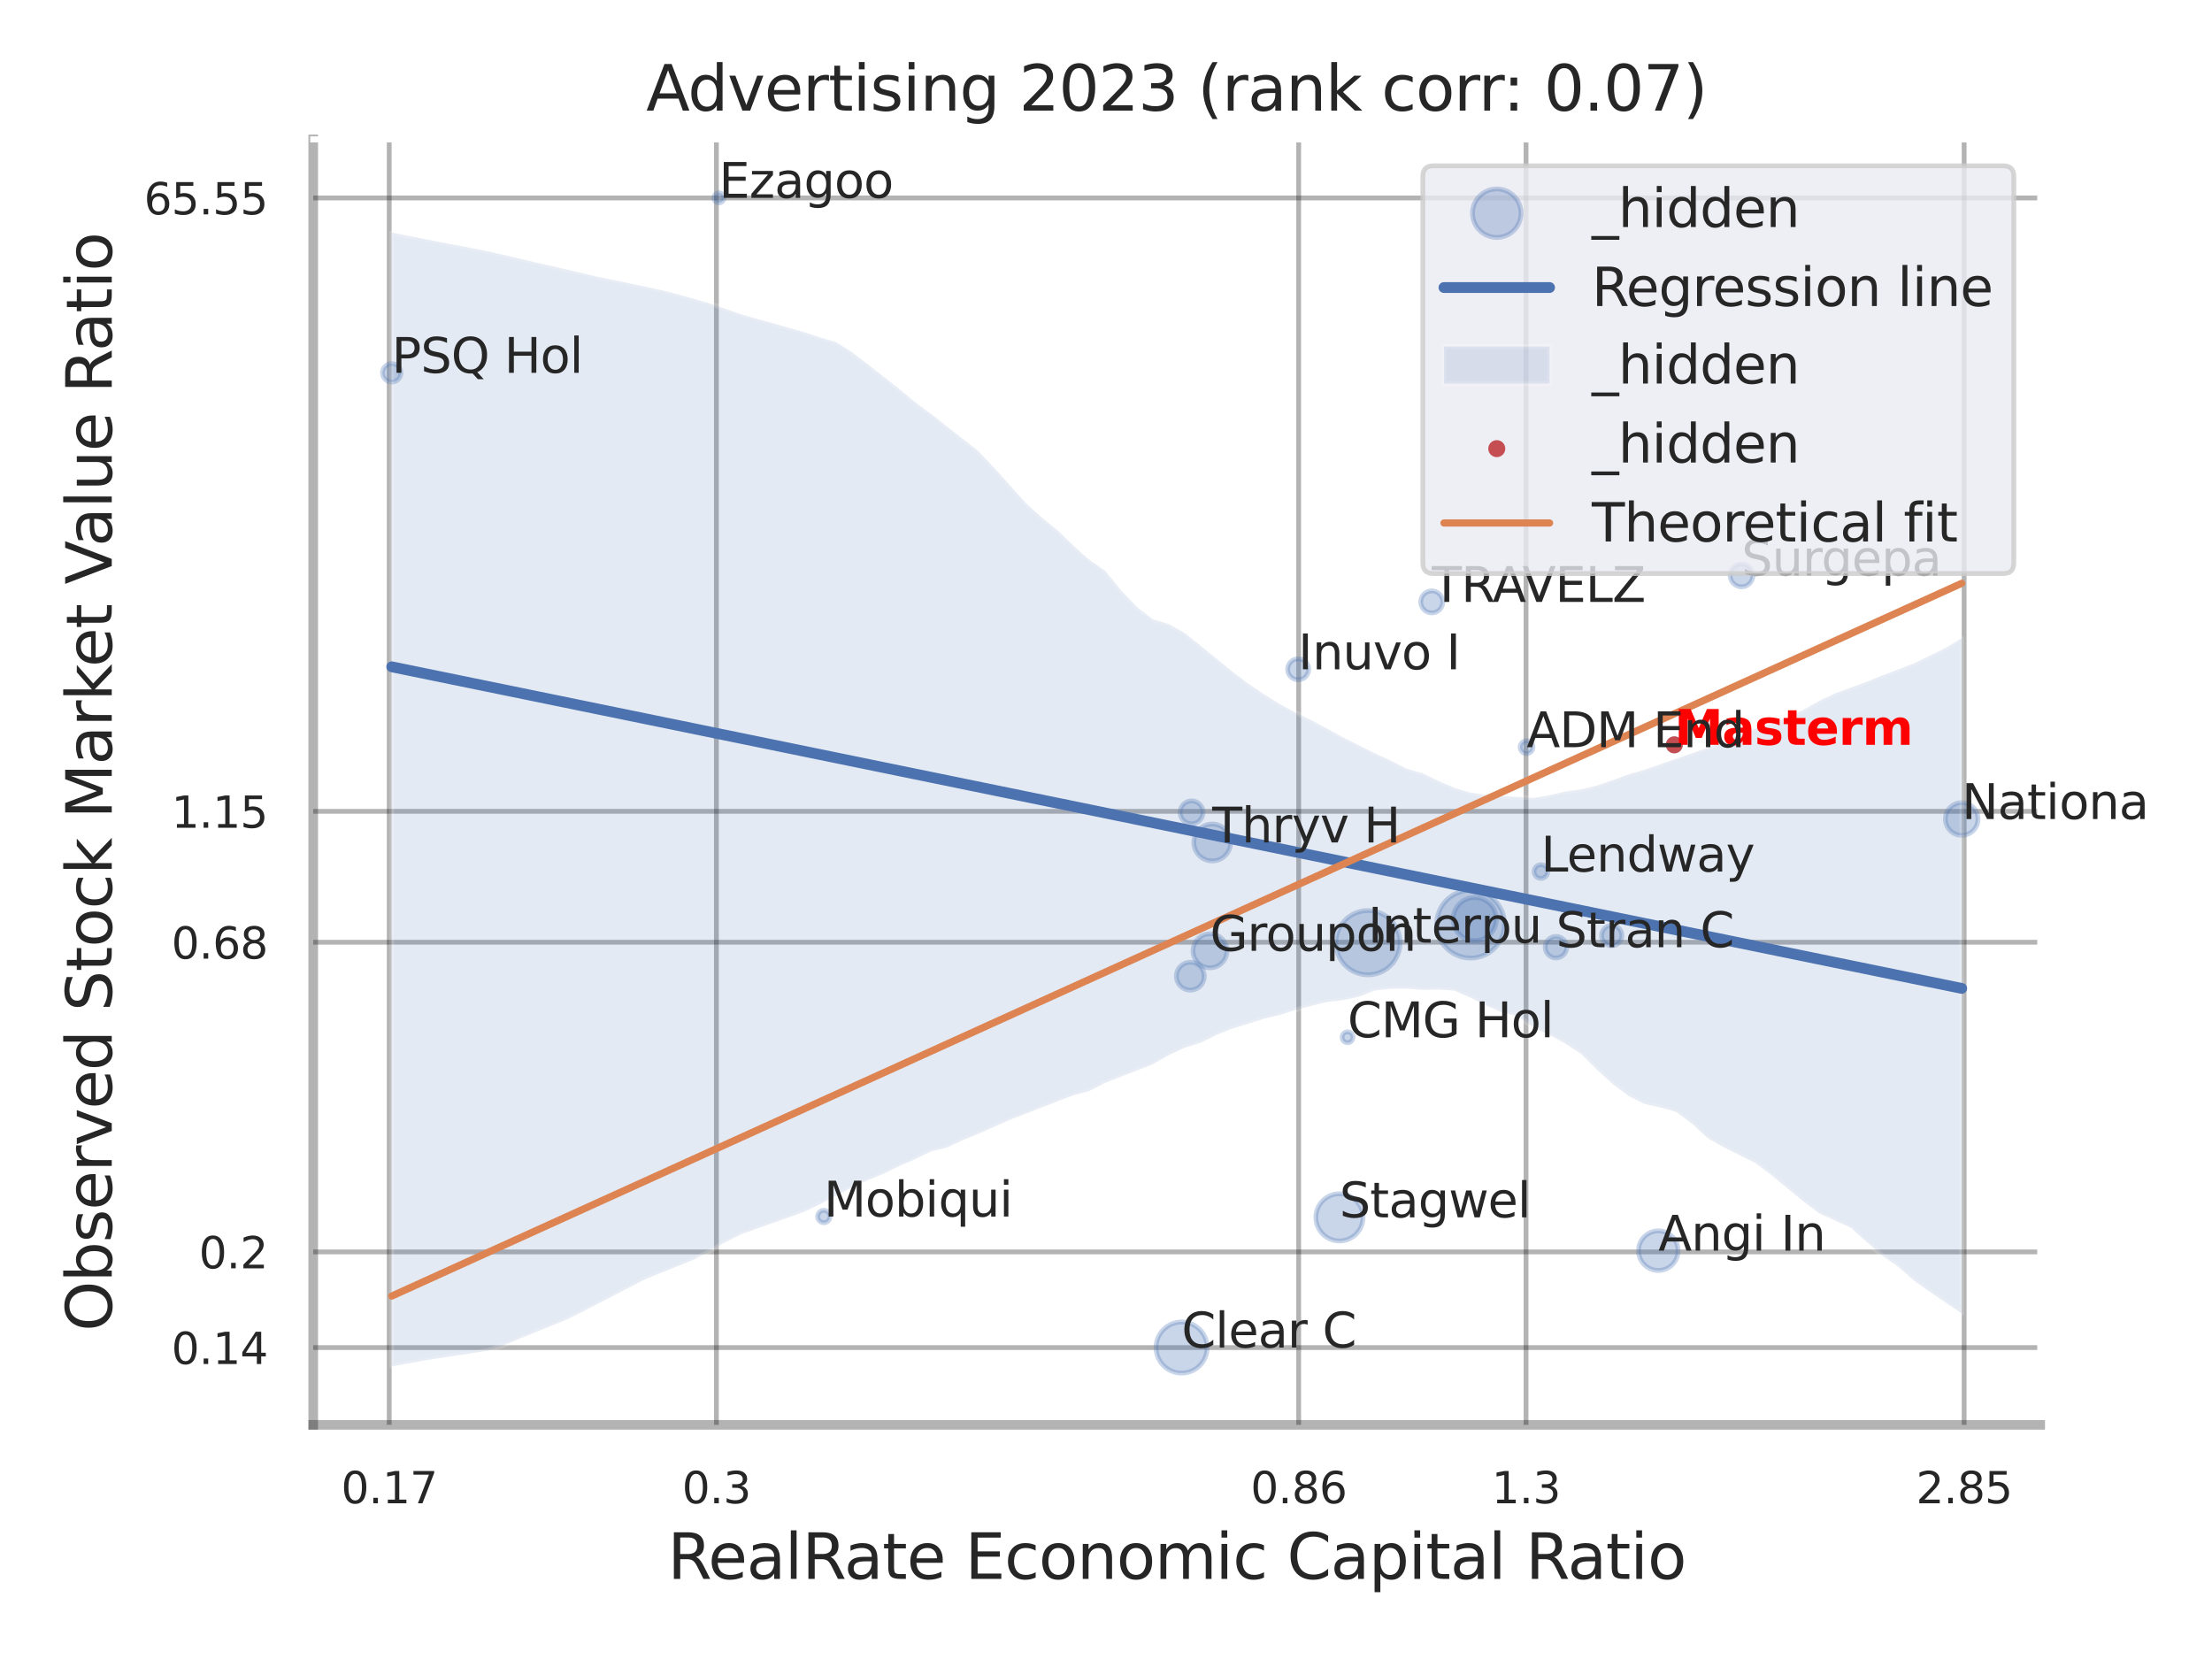 <?xml version="1.0" encoding="utf-8" standalone="no"?>
<!DOCTYPE svg PUBLIC "-//W3C//DTD SVG 1.1//EN"
  "http://www.w3.org/Graphics/SVG/1.1/DTD/svg11.dtd">
<svg xmlns:xlink="http://www.w3.org/1999/xlink" width="460.8pt" height="345.6pt" viewBox="0 0 460.8 345.6" xmlns="http://www.w3.org/2000/svg" version="1.1">
 <defs>
  <style type="text/css">*{stroke-linejoin: round; stroke-linecap: butt}</style>
 </defs>
 <g id="figure_1">
  <g id="patch_1">
   <path d="M 0 345.6 
L 460.8 345.6 
L 460.8 0 
L 0 0 
z
" style="fill: #ffffff"/>
  </g>
  <g id="axes_1">
   <g id="patch_2">
    <path d="M 65.25 296.82 
L 425.013 296.82 
L 425.013 29.04 
L 65.25 29.04 
z
" style="fill: #ffffff"/>
   </g>
   <g id="matplotlib.axis_1">
    <g id="xtick_1">
     <g id="line2d_1">
      <path d="M 81.08 296.82 
L 81.08 29.04 
" clip-path="url(#pe2b3bbf5e2)" style="fill: none; stroke: #000000; stroke-opacity: 0.3; stroke-linecap: round"/>
     </g>
     <g id="text_1">
      <!-- 0.17 -->
      <g style="fill: #262626" transform="translate(71.06 313.159) scale(0.09 -0.09)">
       <defs>
        <path id="DejaVuSans-30" d="M 2034 4250 
Q 1547 4250 1301 3770 
Q 1056 3291 1056 2328 
Q 1056 1369 1301 889 
Q 1547 409 2034 409 
Q 2525 409 2770 889 
Q 3016 1369 3016 2328 
Q 3016 3291 2770 3770 
Q 2525 4250 2034 4250 
z
M 2034 4750 
Q 2819 4750 3233 4129 
Q 3647 3509 3647 2328 
Q 3647 1150 3233 529 
Q 2819 -91 2034 -91 
Q 1250 -91 836 529 
Q 422 1150 422 2328 
Q 422 3509 836 4129 
Q 1250 4750 2034 4750 
z
" transform="scale(0.016)"/>
        <path id="DejaVuSans-2e" d="M 684 794 
L 1344 794 
L 1344 0 
L 684 0 
L 684 794 
z
" transform="scale(0.016)"/>
        <path id="DejaVuSans-31" d="M 794 531 
L 1825 531 
L 1825 4091 
L 703 3866 
L 703 4441 
L 1819 4666 
L 2450 4666 
L 2450 531 
L 3481 531 
L 3481 0 
L 794 0 
L 794 531 
z
" transform="scale(0.016)"/>
        <path id="DejaVuSans-37" d="M 525 4666 
L 3525 4666 
L 3525 4397 
L 1831 0 
L 1172 0 
L 2766 4134 
L 525 4134 
L 525 4666 
z
" transform="scale(0.016)"/>
       </defs>
       <use xlink:href="#DejaVuSans-30"/>
       <use xlink:href="#DejaVuSans-2e" transform="translate(63.623 0)"/>
       <use xlink:href="#DejaVuSans-31" transform="translate(95.41 0)"/>
       <use xlink:href="#DejaVuSans-37" transform="translate(159.033 0)"/>
      </g>
     </g>
    </g>
    <g id="xtick_2">
     <g id="line2d_2">
      <path d="M 149.238 296.82 
L 149.238 29.04 
" clip-path="url(#pe2b3bbf5e2)" style="fill: none; stroke: #000000; stroke-opacity: 0.3; stroke-linecap: round"/>
     </g>
     <g id="text_2">
      <!-- 0.3 -->
      <g style="fill: #262626" transform="translate(142.081 313.159) scale(0.09 -0.09)">
       <defs>
        <path id="DejaVuSans-33" d="M 2597 2516 
Q 3050 2419 3304 2112 
Q 3559 1806 3559 1356 
Q 3559 666 3084 287 
Q 2609 -91 1734 -91 
Q 1441 -91 1130 -33 
Q 819 25 488 141 
L 488 750 
Q 750 597 1062 519 
Q 1375 441 1716 441 
Q 2309 441 2620 675 
Q 2931 909 2931 1356 
Q 2931 1769 2642 2001 
Q 2353 2234 1838 2234 
L 1294 2234 
L 1294 2753 
L 1863 2753 
Q 2328 2753 2575 2939 
Q 2822 3125 2822 3475 
Q 2822 3834 2567 4026 
Q 2313 4219 1838 4219 
Q 1578 4219 1281 4162 
Q 984 4106 628 3988 
L 628 4550 
Q 988 4650 1302 4700 
Q 1616 4750 1894 4750 
Q 2613 4750 3031 4423 
Q 3450 4097 3450 3541 
Q 3450 3153 3228 2886 
Q 3006 2619 2597 2516 
z
" transform="scale(0.016)"/>
       </defs>
       <use xlink:href="#DejaVuSans-30"/>
       <use xlink:href="#DejaVuSans-2e" transform="translate(63.623 0)"/>
       <use xlink:href="#DejaVuSans-33" transform="translate(95.41 0)"/>
      </g>
     </g>
    </g>
    <g id="xtick_3">
     <g id="line2d_3">
      <path d="M 270.537 296.82 
L 270.537 29.04 
" clip-path="url(#pe2b3bbf5e2)" style="fill: none; stroke: #000000; stroke-opacity: 0.3; stroke-linecap: round"/>
     </g>
     <g id="text_3">
      <!-- 0.86 -->
      <g style="fill: #262626" transform="translate(260.517 313.159) scale(0.09 -0.09)">
       <defs>
        <path id="DejaVuSans-38" d="M 2034 2216 
Q 1584 2216 1326 1975 
Q 1069 1734 1069 1313 
Q 1069 891 1326 650 
Q 1584 409 2034 409 
Q 2484 409 2743 651 
Q 3003 894 3003 1313 
Q 3003 1734 2745 1975 
Q 2488 2216 2034 2216 
z
M 1403 2484 
Q 997 2584 770 2862 
Q 544 3141 544 3541 
Q 544 4100 942 4425 
Q 1341 4750 2034 4750 
Q 2731 4750 3128 4425 
Q 3525 4100 3525 3541 
Q 3525 3141 3298 2862 
Q 3072 2584 2669 2484 
Q 3125 2378 3379 2068 
Q 3634 1759 3634 1313 
Q 3634 634 3220 271 
Q 2806 -91 2034 -91 
Q 1263 -91 848 271 
Q 434 634 434 1313 
Q 434 1759 690 2068 
Q 947 2378 1403 2484 
z
M 1172 3481 
Q 1172 3119 1398 2916 
Q 1625 2713 2034 2713 
Q 2441 2713 2670 2916 
Q 2900 3119 2900 3481 
Q 2900 3844 2670 4047 
Q 2441 4250 2034 4250 
Q 1625 4250 1398 4047 
Q 1172 3844 1172 3481 
z
" transform="scale(0.016)"/>
        <path id="DejaVuSans-36" d="M 2113 2584 
Q 1688 2584 1439 2293 
Q 1191 2003 1191 1497 
Q 1191 994 1439 701 
Q 1688 409 2113 409 
Q 2538 409 2786 701 
Q 3034 994 3034 1497 
Q 3034 2003 2786 2293 
Q 2538 2584 2113 2584 
z
M 3366 4563 
L 3366 3988 
Q 3128 4100 2886 4159 
Q 2644 4219 2406 4219 
Q 1781 4219 1451 3797 
Q 1122 3375 1075 2522 
Q 1259 2794 1537 2939 
Q 1816 3084 2150 3084 
Q 2853 3084 3261 2657 
Q 3669 2231 3669 1497 
Q 3669 778 3244 343 
Q 2819 -91 2113 -91 
Q 1303 -91 875 529 
Q 447 1150 447 2328 
Q 447 3434 972 4092 
Q 1497 4750 2381 4750 
Q 2619 4750 2861 4703 
Q 3103 4656 3366 4563 
z
" transform="scale(0.016)"/>
       </defs>
       <use xlink:href="#DejaVuSans-30"/>
       <use xlink:href="#DejaVuSans-2e" transform="translate(63.623 0)"/>
       <use xlink:href="#DejaVuSans-38" transform="translate(95.41 0)"/>
       <use xlink:href="#DejaVuSans-36" transform="translate(159.033 0)"/>
      </g>
     </g>
    </g>
    <g id="xtick_4">
     <g id="line2d_4">
      <path d="M 317.901 296.82 
L 317.901 29.04 
" clip-path="url(#pe2b3bbf5e2)" style="fill: none; stroke: #000000; stroke-opacity: 0.3; stroke-linecap: round"/>
     </g>
     <g id="text_4">
      <!-- 1.3 -->
      <g style="fill: #262626" transform="translate(310.744 313.159) scale(0.09 -0.09)">
       <use xlink:href="#DejaVuSans-31"/>
       <use xlink:href="#DejaVuSans-2e" transform="translate(63.623 0)"/>
       <use xlink:href="#DejaVuSans-33" transform="translate(95.41 0)"/>
      </g>
     </g>
    </g>
    <g id="xtick_5">
     <g id="line2d_5">
      <path d="M 409.164 296.82 
L 409.164 29.04 
" clip-path="url(#pe2b3bbf5e2)" style="fill: none; stroke: #000000; stroke-opacity: 0.3; stroke-linecap: round"/>
     </g>
     <g id="text_5">
      <!-- 2.85 -->
      <g style="fill: #262626" transform="translate(399.144 313.159) scale(0.09 -0.09)">
       <defs>
        <path id="DejaVuSans-32" d="M 1228 531 
L 3431 531 
L 3431 0 
L 469 0 
L 469 531 
Q 828 903 1448 1529 
Q 2069 2156 2228 2338 
Q 2531 2678 2651 2914 
Q 2772 3150 2772 3378 
Q 2772 3750 2511 3984 
Q 2250 4219 1831 4219 
Q 1534 4219 1204 4116 
Q 875 4013 500 3803 
L 500 4441 
Q 881 4594 1212 4672 
Q 1544 4750 1819 4750 
Q 2544 4750 2975 4387 
Q 3406 4025 3406 3419 
Q 3406 3131 3298 2873 
Q 3191 2616 2906 2266 
Q 2828 2175 2409 1742 
Q 1991 1309 1228 531 
z
" transform="scale(0.016)"/>
        <path id="DejaVuSans-35" d="M 691 4666 
L 3169 4666 
L 3169 4134 
L 1269 4134 
L 1269 2991 
Q 1406 3038 1543 3061 
Q 1681 3084 1819 3084 
Q 2600 3084 3056 2656 
Q 3513 2228 3513 1497 
Q 3513 744 3044 326 
Q 2575 -91 1722 -91 
Q 1428 -91 1123 -41 
Q 819 9 494 109 
L 494 744 
Q 775 591 1075 516 
Q 1375 441 1709 441 
Q 2250 441 2565 725 
Q 2881 1009 2881 1497 
Q 2881 1984 2565 2268 
Q 2250 2553 1709 2553 
Q 1456 2553 1204 2497 
Q 953 2441 691 2322 
L 691 4666 
z
" transform="scale(0.016)"/>
       </defs>
       <use xlink:href="#DejaVuSans-32"/>
       <use xlink:href="#DejaVuSans-2e" transform="translate(63.623 0)"/>
       <use xlink:href="#DejaVuSans-38" transform="translate(95.41 0)"/>
       <use xlink:href="#DejaVuSans-35" transform="translate(159.033 0)"/>
      </g>
     </g>
    </g>
    <g id="xtick_6"/>
    <g id="xtick_7"/>
    <g id="xtick_8"/>
    <g id="text_6">
     <!-- RealRate Economic Capital Ratio -->
     <g style="fill: #262626" transform="translate(139.078 328.908) scale(0.13 -0.13)">
      <defs>
       <path id="DejaVuSans-52" d="M 2841 2188 
Q 3044 2119 3236 1894 
Q 3428 1669 3622 1275 
L 4263 0 
L 3584 0 
L 2988 1197 
Q 2756 1666 2539 1819 
Q 2322 1972 1947 1972 
L 1259 1972 
L 1259 0 
L 628 0 
L 628 4666 
L 2053 4666 
Q 2853 4666 3247 4331 
Q 3641 3997 3641 3322 
Q 3641 2881 3436 2590 
Q 3231 2300 2841 2188 
z
M 1259 4147 
L 1259 2491 
L 2053 2491 
Q 2509 2491 2742 2702 
Q 2975 2913 2975 3322 
Q 2975 3731 2742 3939 
Q 2509 4147 2053 4147 
L 1259 4147 
z
" transform="scale(0.016)"/>
       <path id="DejaVuSans-65" d="M 3597 1894 
L 3597 1613 
L 953 1613 
Q 991 1019 1311 708 
Q 1631 397 2203 397 
Q 2534 397 2845 478 
Q 3156 559 3463 722 
L 3463 178 
Q 3153 47 2828 -22 
Q 2503 -91 2169 -91 
Q 1331 -91 842 396 
Q 353 884 353 1716 
Q 353 2575 817 3079 
Q 1281 3584 2069 3584 
Q 2775 3584 3186 3129 
Q 3597 2675 3597 1894 
z
M 3022 2063 
Q 3016 2534 2758 2815 
Q 2500 3097 2075 3097 
Q 1594 3097 1305 2825 
Q 1016 2553 972 2059 
L 3022 2063 
z
" transform="scale(0.016)"/>
       <path id="DejaVuSans-61" d="M 2194 1759 
Q 1497 1759 1228 1600 
Q 959 1441 959 1056 
Q 959 750 1161 570 
Q 1363 391 1709 391 
Q 2188 391 2477 730 
Q 2766 1069 2766 1631 
L 2766 1759 
L 2194 1759 
z
M 3341 1997 
L 3341 0 
L 2766 0 
L 2766 531 
Q 2569 213 2275 61 
Q 1981 -91 1556 -91 
Q 1019 -91 701 211 
Q 384 513 384 1019 
Q 384 1609 779 1909 
Q 1175 2209 1959 2209 
L 2766 2209 
L 2766 2266 
Q 2766 2663 2505 2880 
Q 2244 3097 1772 3097 
Q 1472 3097 1187 3025 
Q 903 2953 641 2809 
L 641 3341 
Q 956 3463 1253 3523 
Q 1550 3584 1831 3584 
Q 2591 3584 2966 3190 
Q 3341 2797 3341 1997 
z
" transform="scale(0.016)"/>
       <path id="DejaVuSans-6c" d="M 603 4863 
L 1178 4863 
L 1178 0 
L 603 0 
L 603 4863 
z
" transform="scale(0.016)"/>
       <path id="DejaVuSans-74" d="M 1172 4494 
L 1172 3500 
L 2356 3500 
L 2356 3053 
L 1172 3053 
L 1172 1153 
Q 1172 725 1289 603 
Q 1406 481 1766 481 
L 2356 481 
L 2356 0 
L 1766 0 
Q 1100 0 847 248 
Q 594 497 594 1153 
L 594 3053 
L 172 3053 
L 172 3500 
L 594 3500 
L 594 4494 
L 1172 4494 
z
" transform="scale(0.016)"/>
       <path id="DejaVuSans-20" transform="scale(0.016)"/>
       <path id="DejaVuSans-45" d="M 628 4666 
L 3578 4666 
L 3578 4134 
L 1259 4134 
L 1259 2753 
L 3481 2753 
L 3481 2222 
L 1259 2222 
L 1259 531 
L 3634 531 
L 3634 0 
L 628 0 
L 628 4666 
z
" transform="scale(0.016)"/>
       <path id="DejaVuSans-63" d="M 3122 3366 
L 3122 2828 
Q 2878 2963 2633 3030 
Q 2388 3097 2138 3097 
Q 1578 3097 1268 2742 
Q 959 2388 959 1747 
Q 959 1106 1268 751 
Q 1578 397 2138 397 
Q 2388 397 2633 464 
Q 2878 531 3122 666 
L 3122 134 
Q 2881 22 2623 -34 
Q 2366 -91 2075 -91 
Q 1284 -91 818 406 
Q 353 903 353 1747 
Q 353 2603 823 3093 
Q 1294 3584 2113 3584 
Q 2378 3584 2631 3529 
Q 2884 3475 3122 3366 
z
" transform="scale(0.016)"/>
       <path id="DejaVuSans-6f" d="M 1959 3097 
Q 1497 3097 1228 2736 
Q 959 2375 959 1747 
Q 959 1119 1226 758 
Q 1494 397 1959 397 
Q 2419 397 2687 759 
Q 2956 1122 2956 1747 
Q 2956 2369 2687 2733 
Q 2419 3097 1959 3097 
z
M 1959 3584 
Q 2709 3584 3137 3096 
Q 3566 2609 3566 1747 
Q 3566 888 3137 398 
Q 2709 -91 1959 -91 
Q 1206 -91 779 398 
Q 353 888 353 1747 
Q 353 2609 779 3096 
Q 1206 3584 1959 3584 
z
" transform="scale(0.016)"/>
       <path id="DejaVuSans-6e" d="M 3513 2113 
L 3513 0 
L 2938 0 
L 2938 2094 
Q 2938 2591 2744 2837 
Q 2550 3084 2163 3084 
Q 1697 3084 1428 2787 
Q 1159 2491 1159 1978 
L 1159 0 
L 581 0 
L 581 3500 
L 1159 3500 
L 1159 2956 
Q 1366 3272 1645 3428 
Q 1925 3584 2291 3584 
Q 2894 3584 3203 3211 
Q 3513 2838 3513 2113 
z
" transform="scale(0.016)"/>
       <path id="DejaVuSans-6d" d="M 3328 2828 
Q 3544 3216 3844 3400 
Q 4144 3584 4550 3584 
Q 5097 3584 5394 3201 
Q 5691 2819 5691 2113 
L 5691 0 
L 5113 0 
L 5113 2094 
Q 5113 2597 4934 2840 
Q 4756 3084 4391 3084 
Q 3944 3084 3684 2787 
Q 3425 2491 3425 1978 
L 3425 0 
L 2847 0 
L 2847 2094 
Q 2847 2600 2669 2842 
Q 2491 3084 2119 3084 
Q 1678 3084 1418 2786 
Q 1159 2488 1159 1978 
L 1159 0 
L 581 0 
L 581 3500 
L 1159 3500 
L 1159 2956 
Q 1356 3278 1631 3431 
Q 1906 3584 2284 3584 
Q 2666 3584 2933 3390 
Q 3200 3197 3328 2828 
z
" transform="scale(0.016)"/>
       <path id="DejaVuSans-69" d="M 603 3500 
L 1178 3500 
L 1178 0 
L 603 0 
L 603 3500 
z
M 603 4863 
L 1178 4863 
L 1178 4134 
L 603 4134 
L 603 4863 
z
" transform="scale(0.016)"/>
       <path id="DejaVuSans-43" d="M 4122 4306 
L 4122 3641 
Q 3803 3938 3442 4084 
Q 3081 4231 2675 4231 
Q 1875 4231 1450 3742 
Q 1025 3253 1025 2328 
Q 1025 1406 1450 917 
Q 1875 428 2675 428 
Q 3081 428 3442 575 
Q 3803 722 4122 1019 
L 4122 359 
Q 3791 134 3420 21 
Q 3050 -91 2638 -91 
Q 1578 -91 968 557 
Q 359 1206 359 2328 
Q 359 3453 968 4101 
Q 1578 4750 2638 4750 
Q 3056 4750 3426 4639 
Q 3797 4528 4122 4306 
z
" transform="scale(0.016)"/>
       <path id="DejaVuSans-70" d="M 1159 525 
L 1159 -1331 
L 581 -1331 
L 581 3500 
L 1159 3500 
L 1159 2969 
Q 1341 3281 1617 3432 
Q 1894 3584 2278 3584 
Q 2916 3584 3314 3078 
Q 3713 2572 3713 1747 
Q 3713 922 3314 415 
Q 2916 -91 2278 -91 
Q 1894 -91 1617 61 
Q 1341 213 1159 525 
z
M 3116 1747 
Q 3116 2381 2855 2742 
Q 2594 3103 2138 3103 
Q 1681 3103 1420 2742 
Q 1159 2381 1159 1747 
Q 1159 1113 1420 752 
Q 1681 391 2138 391 
Q 2594 391 2855 752 
Q 3116 1113 3116 1747 
z
" transform="scale(0.016)"/>
      </defs>
      <use xlink:href="#DejaVuSans-52"/>
      <use xlink:href="#DejaVuSans-65" transform="translate(64.982 0)"/>
      <use xlink:href="#DejaVuSans-61" transform="translate(126.506 0)"/>
      <use xlink:href="#DejaVuSans-6c" transform="translate(187.785 0)"/>
      <use xlink:href="#DejaVuSans-52" transform="translate(215.568 0)"/>
      <use xlink:href="#DejaVuSans-61" transform="translate(282.801 0)"/>
      <use xlink:href="#DejaVuSans-74" transform="translate(344.08 0)"/>
      <use xlink:href="#DejaVuSans-65" transform="translate(383.289 0)"/>
      <use xlink:href="#DejaVuSans-20" transform="translate(444.812 0)"/>
      <use xlink:href="#DejaVuSans-45" transform="translate(476.6 0)"/>
      <use xlink:href="#DejaVuSans-63" transform="translate(539.783 0)"/>
      <use xlink:href="#DejaVuSans-6f" transform="translate(594.764 0)"/>
      <use xlink:href="#DejaVuSans-6e" transform="translate(655.945 0)"/>
      <use xlink:href="#DejaVuSans-6f" transform="translate(719.324 0)"/>
      <use xlink:href="#DejaVuSans-6d" transform="translate(780.506 0)"/>
      <use xlink:href="#DejaVuSans-69" transform="translate(877.918 0)"/>
      <use xlink:href="#DejaVuSans-63" transform="translate(905.701 0)"/>
      <use xlink:href="#DejaVuSans-20" transform="translate(960.682 0)"/>
      <use xlink:href="#DejaVuSans-43" transform="translate(992.469 0)"/>
      <use xlink:href="#DejaVuSans-61" transform="translate(1062.293 0)"/>
      <use xlink:href="#DejaVuSans-70" transform="translate(1123.572 0)"/>
      <use xlink:href="#DejaVuSans-69" transform="translate(1187.049 0)"/>
      <use xlink:href="#DejaVuSans-74" transform="translate(1214.832 0)"/>
      <use xlink:href="#DejaVuSans-61" transform="translate(1254.041 0)"/>
      <use xlink:href="#DejaVuSans-6c" transform="translate(1315.32 0)"/>
      <use xlink:href="#DejaVuSans-20" transform="translate(1343.104 0)"/>
      <use xlink:href="#DejaVuSans-52" transform="translate(1374.891 0)"/>
      <use xlink:href="#DejaVuSans-61" transform="translate(1442.123 0)"/>
      <use xlink:href="#DejaVuSans-74" transform="translate(1503.402 0)"/>
      <use xlink:href="#DejaVuSans-69" transform="translate(1542.611 0)"/>
      <use xlink:href="#DejaVuSans-6f" transform="translate(1570.395 0)"/>
     </g>
    </g>
   </g>
   <g id="matplotlib.axis_2">
    <g id="ytick_1">
     <g id="line2d_6">
      <path d="M 65.25 280.723 
L 425.013 280.723 
" clip-path="url(#pe2b3bbf5e2)" style="fill: none; stroke: #000000; stroke-opacity: 0.3; stroke-linecap: round"/>
     </g>
     <g id="text_7">
      <!-- 0.14 -->
      <g style="fill: #262626" transform="translate(35.711 284.143) scale(0.09 -0.09)">
       <defs>
        <path id="DejaVuSans-34" d="M 2419 4116 
L 825 1625 
L 2419 1625 
L 2419 4116 
z
M 2253 4666 
L 3047 4666 
L 3047 1625 
L 3713 1625 
L 3713 1100 
L 3047 1100 
L 3047 0 
L 2419 0 
L 2419 1100 
L 313 1100 
L 313 1709 
L 2253 4666 
z
" transform="scale(0.016)"/>
       </defs>
       <use xlink:href="#DejaVuSans-30"/>
       <use xlink:href="#DejaVuSans-2e" transform="translate(63.623 0)"/>
       <use xlink:href="#DejaVuSans-31" transform="translate(95.41 0)"/>
       <use xlink:href="#DejaVuSans-34" transform="translate(159.033 0)"/>
      </g>
     </g>
    </g>
    <g id="ytick_2">
     <g id="line2d_7">
      <path d="M 65.25 260.794 
L 425.013 260.794 
" clip-path="url(#pe2b3bbf5e2)" style="fill: none; stroke: #000000; stroke-opacity: 0.3; stroke-linecap: round"/>
     </g>
     <g id="text_8">
      <!-- 0.2 -->
      <g style="fill: #262626" transform="translate(41.437 264.213) scale(0.09 -0.09)">
       <use xlink:href="#DejaVuSans-30"/>
       <use xlink:href="#DejaVuSans-2e" transform="translate(63.623 0)"/>
       <use xlink:href="#DejaVuSans-32" transform="translate(95.41 0)"/>
      </g>
     </g>
    </g>
    <g id="ytick_3">
     <g id="line2d_8">
      <path d="M 65.25 196.285 
L 425.013 196.285 
" clip-path="url(#pe2b3bbf5e2)" style="fill: none; stroke: #000000; stroke-opacity: 0.3; stroke-linecap: round"/>
     </g>
     <g id="text_9">
      <!-- 0.68 -->
      <g style="fill: #262626" transform="translate(35.711 199.704) scale(0.09 -0.09)">
       <use xlink:href="#DejaVuSans-30"/>
       <use xlink:href="#DejaVuSans-2e" transform="translate(63.623 0)"/>
       <use xlink:href="#DejaVuSans-36" transform="translate(95.41 0)"/>
       <use xlink:href="#DejaVuSans-38" transform="translate(159.033 0)"/>
      </g>
     </g>
    </g>
    <g id="ytick_4">
     <g id="line2d_9">
      <path d="M 65.25 169.012 
L 425.013 169.012 
" clip-path="url(#pe2b3bbf5e2)" style="fill: none; stroke: #000000; stroke-opacity: 0.3; stroke-linecap: round"/>
     </g>
     <g id="text_10">
      <!-- 1.15 -->
      <g style="fill: #262626" transform="translate(35.711 172.432) scale(0.09 -0.09)">
       <use xlink:href="#DejaVuSans-31"/>
       <use xlink:href="#DejaVuSans-2e" transform="translate(63.623 0)"/>
       <use xlink:href="#DejaVuSans-31" transform="translate(95.41 0)"/>
       <use xlink:href="#DejaVuSans-35" transform="translate(159.033 0)"/>
      </g>
     </g>
    </g>
    <g id="ytick_5">
     <g id="line2d_10">
      <path d="M 65.25 41.239 
L 425.013 41.239 
" clip-path="url(#pe2b3bbf5e2)" style="fill: none; stroke: #000000; stroke-opacity: 0.3; stroke-linecap: round"/>
     </g>
     <g id="text_11">
      <!-- 65.55 -->
      <g style="fill: #262626" transform="translate(29.985 44.658) scale(0.09 -0.09)">
       <use xlink:href="#DejaVuSans-36"/>
       <use xlink:href="#DejaVuSans-35" transform="translate(63.623 0)"/>
       <use xlink:href="#DejaVuSans-2e" transform="translate(127.246 0)"/>
       <use xlink:href="#DejaVuSans-35" transform="translate(159.033 0)"/>
       <use xlink:href="#DejaVuSans-35" transform="translate(222.656 0)"/>
      </g>
     </g>
    </g>
    <g id="ytick_6"/>
    <g id="ytick_7"/>
    <g id="ytick_8"/>
    <g id="text_12">
     <!-- Observed Stock Market Value Ratio -->
     <g style="fill: #262626" transform="translate(23.281 277.332) rotate(-90) scale(0.13 -0.13)">
      <defs>
       <path id="DejaVuSans-4f" d="M 2522 4238 
Q 1834 4238 1429 3725 
Q 1025 3213 1025 2328 
Q 1025 1447 1429 934 
Q 1834 422 2522 422 
Q 3209 422 3611 934 
Q 4013 1447 4013 2328 
Q 4013 3213 3611 3725 
Q 3209 4238 2522 4238 
z
M 2522 4750 
Q 3503 4750 4090 4092 
Q 4678 3434 4678 2328 
Q 4678 1225 4090 567 
Q 3503 -91 2522 -91 
Q 1538 -91 948 565 
Q 359 1222 359 2328 
Q 359 3434 948 4092 
Q 1538 4750 2522 4750 
z
" transform="scale(0.016)"/>
       <path id="DejaVuSans-62" d="M 3116 1747 
Q 3116 2381 2855 2742 
Q 2594 3103 2138 3103 
Q 1681 3103 1420 2742 
Q 1159 2381 1159 1747 
Q 1159 1113 1420 752 
Q 1681 391 2138 391 
Q 2594 391 2855 752 
Q 3116 1113 3116 1747 
z
M 1159 2969 
Q 1341 3281 1617 3432 
Q 1894 3584 2278 3584 
Q 2916 3584 3314 3078 
Q 3713 2572 3713 1747 
Q 3713 922 3314 415 
Q 2916 -91 2278 -91 
Q 1894 -91 1617 61 
Q 1341 213 1159 525 
L 1159 0 
L 581 0 
L 581 4863 
L 1159 4863 
L 1159 2969 
z
" transform="scale(0.016)"/>
       <path id="DejaVuSans-73" d="M 2834 3397 
L 2834 2853 
Q 2591 2978 2328 3040 
Q 2066 3103 1784 3103 
Q 1356 3103 1142 2972 
Q 928 2841 928 2578 
Q 928 2378 1081 2264 
Q 1234 2150 1697 2047 
L 1894 2003 
Q 2506 1872 2764 1633 
Q 3022 1394 3022 966 
Q 3022 478 2636 193 
Q 2250 -91 1575 -91 
Q 1294 -91 989 -36 
Q 684 19 347 128 
L 347 722 
Q 666 556 975 473 
Q 1284 391 1588 391 
Q 1994 391 2212 530 
Q 2431 669 2431 922 
Q 2431 1156 2273 1281 
Q 2116 1406 1581 1522 
L 1381 1569 
Q 847 1681 609 1914 
Q 372 2147 372 2553 
Q 372 3047 722 3315 
Q 1072 3584 1716 3584 
Q 2034 3584 2315 3537 
Q 2597 3491 2834 3397 
z
" transform="scale(0.016)"/>
       <path id="DejaVuSans-72" d="M 2631 2963 
Q 2534 3019 2420 3045 
Q 2306 3072 2169 3072 
Q 1681 3072 1420 2755 
Q 1159 2438 1159 1844 
L 1159 0 
L 581 0 
L 581 3500 
L 1159 3500 
L 1159 2956 
Q 1341 3275 1631 3429 
Q 1922 3584 2338 3584 
Q 2397 3584 2469 3576 
Q 2541 3569 2628 3553 
L 2631 2963 
z
" transform="scale(0.016)"/>
       <path id="DejaVuSans-76" d="M 191 3500 
L 800 3500 
L 1894 563 
L 2988 3500 
L 3597 3500 
L 2284 0 
L 1503 0 
L 191 3500 
z
" transform="scale(0.016)"/>
       <path id="DejaVuSans-64" d="M 2906 2969 
L 2906 4863 
L 3481 4863 
L 3481 0 
L 2906 0 
L 2906 525 
Q 2725 213 2448 61 
Q 2172 -91 1784 -91 
Q 1150 -91 751 415 
Q 353 922 353 1747 
Q 353 2572 751 3078 
Q 1150 3584 1784 3584 
Q 2172 3584 2448 3432 
Q 2725 3281 2906 2969 
z
M 947 1747 
Q 947 1113 1208 752 
Q 1469 391 1925 391 
Q 2381 391 2643 752 
Q 2906 1113 2906 1747 
Q 2906 2381 2643 2742 
Q 2381 3103 1925 3103 
Q 1469 3103 1208 2742 
Q 947 2381 947 1747 
z
" transform="scale(0.016)"/>
       <path id="DejaVuSans-53" d="M 3425 4513 
L 3425 3897 
Q 3066 4069 2747 4153 
Q 2428 4238 2131 4238 
Q 1616 4238 1336 4038 
Q 1056 3838 1056 3469 
Q 1056 3159 1242 3001 
Q 1428 2844 1947 2747 
L 2328 2669 
Q 3034 2534 3370 2195 
Q 3706 1856 3706 1288 
Q 3706 609 3251 259 
Q 2797 -91 1919 -91 
Q 1588 -91 1214 -16 
Q 841 59 441 206 
L 441 856 
Q 825 641 1194 531 
Q 1563 422 1919 422 
Q 2459 422 2753 634 
Q 3047 847 3047 1241 
Q 3047 1584 2836 1778 
Q 2625 1972 2144 2069 
L 1759 2144 
Q 1053 2284 737 2584 
Q 422 2884 422 3419 
Q 422 4038 858 4394 
Q 1294 4750 2059 4750 
Q 2388 4750 2728 4690 
Q 3069 4631 3425 4513 
z
" transform="scale(0.016)"/>
       <path id="DejaVuSans-6b" d="M 581 4863 
L 1159 4863 
L 1159 1991 
L 2875 3500 
L 3609 3500 
L 1753 1863 
L 3688 0 
L 2938 0 
L 1159 1709 
L 1159 0 
L 581 0 
L 581 4863 
z
" transform="scale(0.016)"/>
       <path id="DejaVuSans-4d" d="M 628 4666 
L 1569 4666 
L 2759 1491 
L 3956 4666 
L 4897 4666 
L 4897 0 
L 4281 0 
L 4281 4097 
L 3078 897 
L 2444 897 
L 1241 4097 
L 1241 0 
L 628 0 
L 628 4666 
z
" transform="scale(0.016)"/>
       <path id="DejaVuSans-56" d="M 1831 0 
L 50 4666 
L 709 4666 
L 2188 738 
L 3669 4666 
L 4325 4666 
L 2547 0 
L 1831 0 
z
" transform="scale(0.016)"/>
       <path id="DejaVuSans-75" d="M 544 1381 
L 544 3500 
L 1119 3500 
L 1119 1403 
Q 1119 906 1312 657 
Q 1506 409 1894 409 
Q 2359 409 2629 706 
Q 2900 1003 2900 1516 
L 2900 3500 
L 3475 3500 
L 3475 0 
L 2900 0 
L 2900 538 
Q 2691 219 2414 64 
Q 2138 -91 1772 -91 
Q 1169 -91 856 284 
Q 544 659 544 1381 
z
M 1991 3584 
L 1991 3584 
z
" transform="scale(0.016)"/>
      </defs>
      <use xlink:href="#DejaVuSans-4f"/>
      <use xlink:href="#DejaVuSans-62" transform="translate(78.711 0)"/>
      <use xlink:href="#DejaVuSans-73" transform="translate(142.188 0)"/>
      <use xlink:href="#DejaVuSans-65" transform="translate(194.287 0)"/>
      <use xlink:href="#DejaVuSans-72" transform="translate(255.811 0)"/>
      <use xlink:href="#DejaVuSans-76" transform="translate(296.924 0)"/>
      <use xlink:href="#DejaVuSans-65" transform="translate(356.104 0)"/>
      <use xlink:href="#DejaVuSans-64" transform="translate(417.627 0)"/>
      <use xlink:href="#DejaVuSans-20" transform="translate(481.104 0)"/>
      <use xlink:href="#DejaVuSans-53" transform="translate(512.891 0)"/>
      <use xlink:href="#DejaVuSans-74" transform="translate(576.367 0)"/>
      <use xlink:href="#DejaVuSans-6f" transform="translate(615.576 0)"/>
      <use xlink:href="#DejaVuSans-63" transform="translate(676.758 0)"/>
      <use xlink:href="#DejaVuSans-6b" transform="translate(731.738 0)"/>
      <use xlink:href="#DejaVuSans-20" transform="translate(789.648 0)"/>
      <use xlink:href="#DejaVuSans-4d" transform="translate(821.436 0)"/>
      <use xlink:href="#DejaVuSans-61" transform="translate(907.715 0)"/>
      <use xlink:href="#DejaVuSans-72" transform="translate(968.994 0)"/>
      <use xlink:href="#DejaVuSans-6b" transform="translate(1010.107 0)"/>
      <use xlink:href="#DejaVuSans-65" transform="translate(1064.393 0)"/>
      <use xlink:href="#DejaVuSans-74" transform="translate(1125.916 0)"/>
      <use xlink:href="#DejaVuSans-20" transform="translate(1165.125 0)"/>
      <use xlink:href="#DejaVuSans-56" transform="translate(1196.912 0)"/>
      <use xlink:href="#DejaVuSans-61" transform="translate(1257.57 0)"/>
      <use xlink:href="#DejaVuSans-6c" transform="translate(1318.85 0)"/>
      <use xlink:href="#DejaVuSans-75" transform="translate(1346.633 0)"/>
      <use xlink:href="#DejaVuSans-65" transform="translate(1410.012 0)"/>
      <use xlink:href="#DejaVuSans-20" transform="translate(1471.535 0)"/>
      <use xlink:href="#DejaVuSans-52" transform="translate(1503.322 0)"/>
      <use xlink:href="#DejaVuSans-61" transform="translate(1570.555 0)"/>
      <use xlink:href="#DejaVuSans-74" transform="translate(1631.834 0)"/>
      <use xlink:href="#DejaVuSans-69" transform="translate(1671.043 0)"/>
      <use xlink:href="#DejaVuSans-6f" transform="translate(1698.826 0)"/>
     </g>
    </g>
   </g>
   <g id="PathCollection_1">
    <path d="M 306.344 199.588 
C 308.219 199.588 310.018 198.843 311.344 197.517 
C 312.67 196.191 313.415 194.393 313.415 192.517 
C 313.415 190.642 312.67 188.843 311.344 187.517 
C 310.018 186.191 308.219 185.446 306.344 185.446 
C 304.469 185.446 302.67 186.191 301.344 187.517 
C 300.018 188.843 299.273 190.642 299.273 192.517 
C 299.273 194.393 300.018 196.191 301.344 197.517 
C 302.67 198.843 304.469 199.588 306.344 199.588 
z
" clip-path="url(#pe2b3bbf5e2)" style="fill: #4c72b0; fill-opacity: 0.3; stroke: #4c72b0; stroke-opacity: 0.3"/>
    <path d="M 284.972 203.075 
C 286.748 203.075 288.451 202.369 289.707 201.113 
C 290.963 199.858 291.669 198.154 291.669 196.378 
C 291.669 194.603 290.963 192.899 289.707 191.643 
C 288.451 190.388 286.748 189.682 284.972 189.682 
C 283.196 189.682 281.493 190.388 280.237 191.643 
C 278.981 192.899 278.276 194.603 278.276 196.378 
C 278.276 198.154 278.981 199.858 280.237 201.113 
C 281.493 202.369 283.196 203.075 284.972 203.075 
z
" clip-path="url(#pe2b3bbf5e2)" style="fill: #4c72b0; fill-opacity: 0.3; stroke: #4c72b0; stroke-opacity: 0.3"/>
    <path d="M 270.431 141.615 
C 271.012 141.615 271.569 141.384 271.979 140.974 
C 272.39 140.563 272.621 140.006 272.621 139.426 
C 272.621 138.845 272.39 138.288 271.979 137.878 
C 271.569 137.467 271.012 137.236 270.431 137.236 
C 269.851 137.236 269.294 137.467 268.883 137.878 
C 268.473 138.288 268.242 138.845 268.242 139.426 
C 268.242 140.006 268.473 140.563 268.883 140.974 
C 269.294 141.384 269.851 141.615 270.431 141.615 
z
" clip-path="url(#pe2b3bbf5e2)" style="fill: #4c72b0; fill-opacity: 0.3; stroke: #4c72b0; stroke-opacity: 0.3"/>
    <path d="M 321.008 182.995 
C 321.389 182.995 321.753 182.844 322.022 182.575 
C 322.291 182.306 322.442 181.941 322.442 181.561 
C 322.442 181.181 322.291 180.816 322.022 180.547 
C 321.753 180.279 321.389 180.127 321.008 180.127 
C 320.628 180.127 320.263 180.279 319.994 180.547 
C 319.726 180.816 319.575 181.181 319.575 181.561 
C 319.575 181.941 319.726 182.306 319.994 182.575 
C 320.263 182.844 320.628 182.995 321.008 182.995 
z
" clip-path="url(#pe2b3bbf5e2)" style="fill: #4c72b0; fill-opacity: 0.3; stroke: #4c72b0; stroke-opacity: 0.3"/>
    <path d="M 279.032 258.515 
C 280.336 258.515 281.586 257.997 282.507 257.076 
C 283.429 256.154 283.947 254.904 283.947 253.6 
C 283.947 252.297 283.429 251.046 282.507 250.125 
C 281.586 249.203 280.336 248.685 279.032 248.685 
C 277.729 248.685 276.478 249.203 275.557 250.125 
C 274.635 251.046 274.117 252.297 274.117 253.6 
C 274.117 254.904 274.635 256.154 275.557 257.076 
C 276.478 257.997 277.729 258.515 279.032 258.515 
z
" clip-path="url(#pe2b3bbf5e2)" style="fill: #4c72b0; fill-opacity: 0.3; stroke: #4c72b0; stroke-opacity: 0.3"/>
    <path d="M 171.618 254.711 
C 171.959 254.711 172.286 254.576 172.528 254.334 
C 172.769 254.093 172.905 253.766 172.905 253.425 
C 172.905 253.083 172.769 252.756 172.528 252.515 
C 172.286 252.274 171.959 252.138 171.618 252.138 
C 171.277 252.138 170.95 252.274 170.708 252.515 
C 170.467 252.756 170.331 253.083 170.331 253.425 
C 170.331 253.766 170.467 254.093 170.708 254.334 
C 170.95 254.576 171.277 254.711 171.618 254.711 
z
" clip-path="url(#pe2b3bbf5e2)" style="fill: #4c72b0; fill-opacity: 0.3; stroke: #4c72b0; stroke-opacity: 0.3"/>
    <path d="M 348.789 156.436 
C 349.127 156.436 349.45 156.302 349.689 156.064 
C 349.928 155.825 350.062 155.501 350.062 155.164 
C 350.062 154.826 349.928 154.503 349.689 154.264 
C 349.45 154.025 349.127 153.891 348.789 153.891 
C 348.452 153.891 348.128 154.025 347.889 154.264 
C 347.651 154.503 347.517 154.826 347.517 155.164 
C 347.517 155.501 347.651 155.825 347.889 156.064 
C 348.128 156.302 348.452 156.436 348.789 156.436 
z
" clip-path="url(#pe2b3bbf5e2)" style="fill: #4c72b0; fill-opacity: 0.3; stroke: #4c72b0; stroke-opacity: 0.3"/>
    <path d="M 298.267 127.686 
C 298.876 127.686 299.461 127.444 299.892 127.013 
C 300.322 126.582 300.565 125.998 300.565 125.388 
C 300.565 124.779 300.322 124.194 299.892 123.763 
C 299.461 123.332 298.876 123.09 298.267 123.09 
C 297.657 123.09 297.072 123.332 296.642 123.763 
C 296.211 124.194 295.968 124.779 295.968 125.388 
C 295.968 125.998 296.211 126.582 296.642 127.013 
C 297.072 127.444 297.657 127.686 298.267 127.686 
z
" clip-path="url(#pe2b3bbf5e2)" style="fill: #4c72b0; fill-opacity: 0.3; stroke: #4c72b0; stroke-opacity: 0.3"/>
    <path d="M 246.154 286.043 
C 247.567 286.043 248.922 285.482 249.92 284.483 
C 250.919 283.485 251.48 282.13 251.48 280.717 
C 251.48 279.305 250.919 277.95 249.92 276.951 
C 248.922 275.952 247.567 275.391 246.154 275.391 
C 244.742 275.391 243.387 275.952 242.388 276.951 
C 241.389 277.95 240.828 279.305 240.828 280.717 
C 240.828 282.13 241.389 283.485 242.388 284.483 
C 243.387 285.482 244.742 286.043 246.154 286.043 
z
" clip-path="url(#pe2b3bbf5e2)" style="fill: #4c72b0; fill-opacity: 0.3; stroke: #4c72b0; stroke-opacity: 0.3"/>
    <path d="M 280.72 217.215 
C 281.021 217.215 281.309 217.096 281.522 216.883 
C 281.735 216.67 281.855 216.381 281.855 216.081 
C 281.855 215.78 281.735 215.491 281.522 215.278 
C 281.309 215.065 281.021 214.946 280.72 214.946 
C 280.419 214.946 280.13 215.065 279.917 215.278 
C 279.705 215.491 279.585 215.78 279.585 216.081 
C 279.585 216.381 279.705 216.67 279.917 216.883 
C 280.13 217.096 280.419 217.215 280.72 217.215 
z
" clip-path="url(#pe2b3bbf5e2)" style="fill: #4c72b0; fill-opacity: 0.3; stroke: #4c72b0; stroke-opacity: 0.3"/>
    <path d="M 408.66 174.017 
C 409.562 174.017 410.427 173.659 411.065 173.021 
C 411.703 172.383 412.061 171.518 412.061 170.616 
C 412.061 169.714 411.703 168.848 411.065 168.21 
C 410.427 167.573 409.562 167.214 408.66 167.214 
C 407.758 167.214 406.893 167.573 406.255 168.21 
C 405.617 168.848 405.258 169.714 405.258 170.616 
C 405.258 171.518 405.617 172.383 406.255 173.021 
C 406.893 173.659 407.758 174.017 408.66 174.017 
z
" clip-path="url(#pe2b3bbf5e2)" style="fill: #4c72b0; fill-opacity: 0.3; stroke: #4c72b0; stroke-opacity: 0.3"/>
    <path d="M 362.794 122.249 
C 363.424 122.249 364.027 121.999 364.473 121.553 
C 364.918 121.108 365.168 120.504 365.168 119.875 
C 365.168 119.245 364.918 118.641 364.473 118.196 
C 364.027 117.751 363.424 117.501 362.794 117.501 
C 362.164 117.501 361.56 117.751 361.115 118.196 
C 360.67 118.641 360.42 119.245 360.42 119.875 
C 360.42 120.504 360.67 121.108 361.115 121.553 
C 361.56 121.999 362.164 122.249 362.794 122.249 
z
" clip-path="url(#pe2b3bbf5e2)" style="fill: #4c72b0; fill-opacity: 0.3; stroke: #4c72b0; stroke-opacity: 0.3"/>
    <path d="M 247.967 206.261 
C 248.738 206.261 249.477 205.955 250.022 205.41 
C 250.567 204.865 250.873 204.126 250.873 203.355 
C 250.873 202.585 250.567 201.845 250.022 201.301 
C 249.477 200.756 248.738 200.449 247.967 200.449 
C 247.196 200.449 246.457 200.756 245.912 201.301 
C 245.367 201.845 245.061 202.585 245.061 203.355 
C 245.061 204.126 245.367 204.865 245.912 205.41 
C 246.457 205.955 247.196 206.261 247.967 206.261 
z
" clip-path="url(#pe2b3bbf5e2)" style="fill: #4c72b0; fill-opacity: 0.3; stroke: #4c72b0; stroke-opacity: 0.3"/>
    <path d="M 252.061 201.613 
C 253 201.613 253.9 201.24 254.564 200.576 
C 255.227 199.912 255.6 199.012 255.6 198.074 
C 255.6 197.135 255.227 196.235 254.564 195.571 
C 253.9 194.907 253 194.534 252.061 194.534 
C 251.122 194.534 250.222 194.907 249.558 195.571 
C 248.895 196.235 248.522 197.135 248.522 198.074 
C 248.522 199.012 248.895 199.912 249.558 200.576 
C 250.222 201.24 251.122 201.613 252.061 201.613 
z
" clip-path="url(#pe2b3bbf5e2)" style="fill: #4c72b0; fill-opacity: 0.3; stroke: #4c72b0; stroke-opacity: 0.3"/>
    <path d="M 335.757 197.027 
C 336.321 197.027 336.863 196.802 337.262 196.403 
C 337.661 196.004 337.885 195.463 337.885 194.898 
C 337.885 194.334 337.661 193.793 337.262 193.394 
C 336.863 192.994 336.321 192.77 335.757 192.77 
C 335.193 192.77 334.651 192.994 334.252 193.394 
C 333.853 193.793 333.629 194.334 333.629 194.898 
C 333.629 195.463 333.853 196.004 334.252 196.403 
C 334.651 196.802 335.193 197.027 335.757 197.027 
z
" clip-path="url(#pe2b3bbf5e2)" style="fill: #4c72b0; fill-opacity: 0.3; stroke: #4c72b0; stroke-opacity: 0.3"/>
    <path d="M 248.228 171.612 
C 248.861 171.612 249.468 171.361 249.916 170.913 
C 250.364 170.465 250.615 169.858 250.615 169.225 
C 250.615 168.592 250.364 167.984 249.916 167.537 
C 249.468 167.089 248.861 166.837 248.228 166.837 
C 247.595 166.837 246.987 167.089 246.54 167.537 
C 246.092 167.984 245.841 168.592 245.841 169.225 
C 245.841 169.858 246.092 170.465 246.54 170.913 
C 246.987 171.361 247.595 171.612 248.228 171.612 
z
" clip-path="url(#pe2b3bbf5e2)" style="fill: #4c72b0; fill-opacity: 0.3; stroke: #4c72b0; stroke-opacity: 0.3"/>
    <path d="M 252.535 179.347 
C 253.554 179.347 254.533 178.941 255.254 178.22 
C 255.975 177.499 256.38 176.521 256.38 175.501 
C 256.38 174.481 255.975 173.503 255.254 172.782 
C 254.533 172.061 253.554 171.656 252.535 171.656 
C 251.515 171.656 250.537 172.061 249.815 172.782 
C 249.094 173.503 248.689 174.481 248.689 175.501 
C 248.689 176.521 249.094 177.499 249.815 178.22 
C 250.537 178.941 251.515 179.347 252.535 179.347 
z
" clip-path="url(#pe2b3bbf5e2)" style="fill: #4c72b0; fill-opacity: 0.3; stroke: #4c72b0; stroke-opacity: 0.3"/>
    <path d="M 307.213 195.97 
C 308.407 195.97 309.553 195.495 310.398 194.651 
C 311.243 193.806 311.717 192.66 311.717 191.465 
C 311.717 190.271 311.243 189.125 310.398 188.28 
C 309.553 187.435 308.407 186.961 307.213 186.961 
C 306.018 186.961 304.872 187.435 304.027 188.28 
C 303.183 189.125 302.708 190.271 302.708 191.465 
C 302.708 192.66 303.183 193.806 304.027 194.651 
C 304.872 195.495 306.018 195.97 307.213 195.97 
z
" clip-path="url(#pe2b3bbf5e2)" style="fill: #4c72b0; fill-opacity: 0.3; stroke: #4c72b0; stroke-opacity: 0.3"/>
    <path d="M 318.012 156.99 
C 318.366 156.99 318.705 156.849 318.956 156.598 
C 319.206 156.348 319.347 156.008 319.347 155.654 
C 319.347 155.3 319.206 154.96 318.956 154.71 
C 318.705 154.46 318.366 154.319 318.012 154.319 
C 317.658 154.319 317.318 154.46 317.067 154.71 
C 316.817 154.96 316.676 155.3 316.676 155.654 
C 316.676 156.008 316.817 156.348 317.067 156.598 
C 317.318 156.849 317.658 156.99 318.012 156.99 
z
" clip-path="url(#pe2b3bbf5e2)" style="fill: #4c72b0; fill-opacity: 0.3; stroke: #4c72b0; stroke-opacity: 0.3"/>
    <path d="M 345.457 264.659 
C 346.551 264.659 347.6 264.224 348.374 263.451 
C 349.147 262.678 349.582 261.628 349.582 260.535 
C 349.582 259.441 349.147 258.392 348.374 257.619 
C 347.6 256.845 346.551 256.411 345.457 256.411 
C 344.364 256.411 343.315 256.845 342.541 257.619 
C 341.768 258.392 341.333 259.441 341.333 260.535 
C 341.333 261.628 341.768 262.678 342.541 263.451 
C 343.315 264.224 344.364 264.659 345.457 264.659 
z
" clip-path="url(#pe2b3bbf5e2)" style="fill: #4c72b0; fill-opacity: 0.3; stroke: #4c72b0; stroke-opacity: 0.3"/>
    <path d="M 149.768 42.255 
C 150.045 42.255 150.31 42.145 150.506 41.949 
C 150.701 41.754 150.811 41.488 150.811 41.212 
C 150.811 40.935 150.701 40.67 150.506 40.474 
C 150.31 40.279 150.045 40.169 149.768 40.169 
C 149.491 40.169 149.226 40.279 149.03 40.474 
C 148.835 40.67 148.725 40.935 148.725 41.212 
C 148.725 41.488 148.835 41.754 149.03 41.949 
C 149.226 42.145 149.491 42.255 149.768 42.255 
z
" clip-path="url(#pe2b3bbf5e2)" style="fill: #4c72b0; fill-opacity: 0.3; stroke: #4c72b0; stroke-opacity: 0.3"/>
    <path d="M 81.603 79.591 
C 82.114 79.591 82.603 79.388 82.965 79.027 
C 83.326 78.666 83.529 78.176 83.529 77.665 
C 83.529 77.154 83.326 76.665 82.965 76.303 
C 82.603 75.942 82.114 75.739 81.603 75.739 
C 81.092 75.739 80.602 75.942 80.241 76.303 
C 79.88 76.665 79.677 77.154 79.677 77.665 
C 79.677 78.176 79.88 78.666 80.241 79.027 
C 80.602 79.388 81.092 79.591 81.603 79.591 
z
" clip-path="url(#pe2b3bbf5e2)" style="fill: #4c72b0; fill-opacity: 0.3; stroke: #4c72b0; stroke-opacity: 0.3"/>
    <path d="M 324.14 199.571 
C 324.738 199.571 325.311 199.334 325.733 198.911 
C 326.156 198.489 326.393 197.916 326.393 197.318 
C 326.393 196.721 326.156 196.148 325.733 195.725 
C 325.311 195.303 324.738 195.065 324.14 195.065 
C 323.543 195.065 322.97 195.303 322.547 195.725 
C 322.125 196.148 321.887 196.721 321.887 197.318 
C 321.887 197.916 322.125 198.489 322.547 198.911 
C 322.97 199.334 323.543 199.571 324.14 199.571 
z
" clip-path="url(#pe2b3bbf5e2)" style="fill: #4c72b0; fill-opacity: 0.3; stroke: #4c72b0; stroke-opacity: 0.3"/>
   </g>
   <g id="FillBetweenPolyCollection_1">
    <defs>
     <path id="m9648cbebee" d="M 81.603 -297.155 
L 81.603 -60.952 
L 84.906 -61.546 
L 88.21 -62.15 
L 91.514 -62.669 
L 94.817 -63.172 
L 98.121 -63.682 
L 101.424 -64.197 
L 104.728 -65.298 
L 108.032 -66.64 
L 111.335 -67.983 
L 114.639 -69.326 
L 117.943 -70.668 
L 121.246 -72.297 
L 124.55 -74.006 
L 127.853 -75.716 
L 131.157 -77.425 
L 134.461 -79.136 
L 137.764 -80.471 
L 141.068 -81.792 
L 144.371 -83.112 
L 147.675 -84.901 
L 150.979 -86.768 
L 154.282 -88.444 
L 157.586 -89.615 
L 160.889 -90.787 
L 164.193 -91.966 
L 167.497 -93.148 
L 170.8 -94.708 
L 174.104 -96.47 
L 177.407 -98.233 
L 180.711 -99.71 
L 184.015 -101.063 
L 187.318 -102.693 
L 190.622 -104.103 
L 193.925 -105.725 
L 197.229 -106.527 
L 200.533 -108.079 
L 203.836 -109.413 
L 207.14 -110.9 
L 210.443 -112.342 
L 213.747 -113.624 
L 217.051 -114.912 
L 220.354 -116.19 
L 223.658 -117.444 
L 226.962 -118.328 
L 230.265 -120.041 
L 233.569 -121.331 
L 236.872 -122.614 
L 240.176 -123.898 
L 243.48 -125.802 
L 246.783 -127.332 
L 250.087 -128.356 
L 253.39 -129.991 
L 256.694 -131.31 
L 259.998 -132.315 
L 263.301 -133.366 
L 266.605 -134.172 
L 269.908 -135.231 
L 273.212 -136.079 
L 276.516 -136.88 
L 279.819 -137.252 
L 283.123 -137.973 
L 286.426 -139.272 
L 289.73 -139.616 
L 293.034 -139.657 
L 296.337 -139.396 
L 299.641 -139.452 
L 302.944 -139.232 
L 306.248 -137.807 
L 309.552 -136.126 
L 312.855 -134.709 
L 316.159 -133.916 
L 319.463 -131.545 
L 322.766 -130.003 
L 326.07 -128.197 
L 329.373 -126.029 
L 332.677 -122.743 
L 335.981 -119.736 
L 339.284 -117.279 
L 342.588 -115.608 
L 345.891 -114.885 
L 349.195 -113.962 
L 352.499 -111.482 
L 355.802 -108.449 
L 359.106 -106.59 
L 362.409 -104.934 
L 365.713 -103.281 
L 369.017 -100.804 
L 372.32 -98.071 
L 375.624 -95.352 
L 378.927 -92.86 
L 382.231 -91.353 
L 385.535 -89.846 
L 388.838 -86.896 
L 392.142 -83.997 
L 395.445 -81.717 
L 398.749 -78.797 
L 402.053 -76.446 
L 405.356 -74.211 
L 408.66 -71.975 
L 408.66 -212.655 
L 408.66 -212.655 
L 405.356 -210.663 
L 402.053 -209.032 
L 398.749 -207.421 
L 395.445 -206.166 
L 392.142 -204.901 
L 388.838 -203.565 
L 385.535 -202.35 
L 382.231 -201.142 
L 378.927 -199.565 
L 375.624 -197.697 
L 372.32 -196.2 
L 369.017 -194.868 
L 365.713 -193.835 
L 362.409 -192.61 
L 359.106 -191.161 
L 355.802 -189.822 
L 352.499 -188.686 
L 349.195 -187.547 
L 345.891 -186.395 
L 342.588 -185.251 
L 339.284 -184.314 
L 335.981 -183.078 
L 332.677 -181.959 
L 329.373 -181.15 
L 326.07 -180.711 
L 322.766 -179.944 
L 319.463 -179.375 
L 316.159 -179.579 
L 312.855 -179.761 
L 309.552 -179.973 
L 306.248 -180.502 
L 302.944 -181.488 
L 299.641 -182.928 
L 296.337 -184.534 
L 293.034 -185.473 
L 289.73 -187.147 
L 286.426 -188.664 
L 283.123 -190.305 
L 279.819 -191.985 
L 276.516 -193.785 
L 273.212 -195.541 
L 269.908 -197.139 
L 266.605 -198.916 
L 263.301 -201.009 
L 259.998 -203.192 
L 256.694 -205.726 
L 253.39 -208.402 
L 250.087 -211.098 
L 246.783 -213.756 
L 243.48 -215.61 
L 240.176 -216.577 
L 236.872 -219.113 
L 233.569 -222.597 
L 230.265 -226.662 
L 226.962 -228.954 
L 223.658 -231.893 
L 220.354 -235.092 
L 217.051 -237.779 
L 213.747 -240.761 
L 210.443 -244.443 
L 207.14 -248.115 
L 203.836 -251.615 
L 200.533 -254.215 
L 197.229 -256.801 
L 193.925 -259.388 
L 190.622 -261.838 
L 187.318 -264.58 
L 184.015 -267.172 
L 180.711 -269.76 
L 177.407 -272.299 
L 174.104 -274.365 
L 170.8 -275.314 
L 167.497 -276.414 
L 164.193 -277.365 
L 160.889 -278.294 
L 157.586 -279.203 
L 154.282 -280.148 
L 150.979 -281.308 
L 147.675 -282.435 
L 144.371 -283.41 
L 141.068 -284.318 
L 137.764 -285.165 
L 134.461 -285.873 
L 131.157 -286.569 
L 127.853 -287.254 
L 124.55 -287.925 
L 121.246 -288.712 
L 117.943 -289.484 
L 114.639 -290.242 
L 111.335 -290.994 
L 108.032 -291.778 
L 104.728 -292.547 
L 101.424 -293.295 
L 98.121 -293.941 
L 94.817 -294.577 
L 91.514 -295.204 
L 88.21 -295.861 
L 84.906 -296.513 
L 81.603 -297.155 
z
" style="stroke: #ffffff; stroke-opacity: 0.15"/>
    </defs>
    <g clip-path="url(#pe2b3bbf5e2)">
     <use xlink:href="#m9648cbebee" x="0" y="345.6" style="fill: #4c72b0; fill-opacity: 0.15; stroke: #ffffff; stroke-opacity: 0.15"/>
    </g>
   </g>
   <g id="PathCollection_2">
    <defs>
     <path id="m503956b5d8" d="M 0 1.272 
C 0.337 1.272 0.661 1.138 0.9 0.9 
C 1.138 0.661 1.272 0.337 1.272 0 
C 1.272 -0.337 1.138 -0.661 0.9 -0.9 
C 0.661 -1.138 0.337 -1.272 0 -1.272 
C -0.337 -1.272 -0.661 -1.138 -0.9 -0.9 
C -1.138 -0.661 -1.272 -0.337 -1.272 0 
C -1.272 0.337 -1.138 0.661 -0.9 0.9 
C -0.661 1.138 -0.337 1.272 0 1.272 
z
" style="stroke: #c44e52"/>
    </defs>
    <g clip-path="url(#pe2b3bbf5e2)">
     <use xlink:href="#m503956b5d8" x="348.789" y="155.164" style="fill: #c44e52; stroke: #c44e52"/>
    </g>
   </g>
   <g id="line2d_11">
    <path d="M 81.603 138.905 
L 84.906 139.582 
L 88.21 140.259 
L 91.514 140.935 
L 94.817 141.612 
L 98.121 142.289 
L 101.424 142.966 
L 104.728 143.642 
L 108.032 144.319 
L 111.335 144.996 
L 114.639 145.672 
L 117.943 146.349 
L 121.246 147.026 
L 124.55 147.703 
L 127.853 148.379 
L 131.157 149.056 
L 134.461 149.733 
L 137.764 150.41 
L 141.068 151.086 
L 144.371 151.763 
L 147.675 152.44 
L 150.979 153.116 
L 154.282 153.793 
L 157.586 154.47 
L 160.889 155.147 
L 164.193 155.823 
L 167.497 156.5 
L 170.8 157.177 
L 174.104 157.853 
L 177.407 158.53 
L 180.711 159.207 
L 184.015 159.884 
L 187.318 160.56 
L 190.622 161.237 
L 193.925 161.914 
L 197.229 162.59 
L 200.533 163.267 
L 203.836 163.944 
L 207.14 164.621 
L 210.443 165.297 
L 213.747 165.974 
L 217.051 166.651 
L 220.354 167.328 
L 223.658 168.004 
L 226.962 168.681 
L 230.265 169.358 
L 233.569 170.034 
L 236.872 170.711 
L 240.176 171.388 
L 243.48 172.065 
L 246.783 172.741 
L 250.087 173.418 
L 253.39 174.095 
L 256.694 174.771 
L 259.998 175.448 
L 263.301 176.125 
L 266.605 176.802 
L 269.908 177.478 
L 273.212 178.155 
L 276.516 178.832 
L 279.819 179.509 
L 283.123 180.185 
L 286.426 180.862 
L 289.73 181.539 
L 293.034 182.215 
L 296.337 182.892 
L 299.641 183.569 
L 302.944 184.246 
L 306.248 184.922 
L 309.552 185.599 
L 312.855 186.276 
L 316.159 186.952 
L 319.463 187.629 
L 322.766 188.306 
L 326.07 188.983 
L 329.373 189.659 
L 332.677 190.336 
L 335.981 191.013 
L 339.284 191.69 
L 342.588 192.366 
L 345.891 193.043 
L 349.195 193.72 
L 352.499 194.396 
L 355.802 195.073 
L 359.106 195.75 
L 362.409 196.427 
L 365.713 197.103 
L 369.017 197.78 
L 372.32 198.457 
L 375.624 199.133 
L 378.927 199.81 
L 382.231 200.487 
L 385.535 201.164 
L 388.838 201.84 
L 392.142 202.517 
L 395.445 203.194 
L 398.749 203.871 
L 402.053 204.547 
L 405.356 205.224 
L 408.66 205.901 
" clip-path="url(#pe2b3bbf5e2)" style="fill: none; stroke: #4c72b0; stroke-width: 2.25; stroke-linecap: round"/>
   </g>
   <g id="line2d_12">
    <path d="M 306.344 167.966 
L 284.972 177.668 
L 270.431 184.27 
L 321.008 161.308 
L 279.032 180.365 
L 171.618 229.13 
L 348.789 148.696 
L 298.267 171.633 
L 246.154 195.291 
L 280.72 179.599 
L 408.66 121.515 
L 362.794 142.338 
L 247.967 194.468 
L 252.061 192.61 
L 335.757 154.612 
L 248.228 194.35 
L 252.535 192.395 
L 307.213 167.571 
L 318.012 162.668 
L 345.457 150.208 
L 149.768 239.05 
L 81.603 269.997 
L 324.14 159.886 
" clip-path="url(#pe2b3bbf5e2)" style="fill: none; stroke: #dd8452; stroke-width: 1.5; stroke-linecap: round"/>
   </g>
   <g id="patch_3">
    <path d="M 65.25 296.82 
L 65.25 29.04 
" style="fill: none; opacity: 0.3; stroke: #000000; stroke-width: 2; stroke-linejoin: miter; stroke-linecap: square"/>
   </g>
   <g id="patch_4">
    <path d="M 425.013 296.82 
L 425.013 29.04 
" style="fill: none; stroke: #ffffff; stroke-width: 1.25; stroke-linejoin: miter; stroke-linecap: square"/>
   </g>
   <g id="patch_5">
    <path d="M 65.25 296.82 
L 425.013 296.82 
" style="fill: none; opacity: 0.3; stroke: #000000; stroke-width: 2; stroke-linejoin: miter; stroke-linecap: square"/>
   </g>
   <g id="patch_6">
    <path d="M 65.25 29.04 
L 425.013 29.04 
" style="fill: none; stroke: #ffffff; stroke-width: 1.25; stroke-linejoin: miter; stroke-linecap: square"/>
   </g>
   <g id="text_13">
    <!-- Interpu -->
    <g style="fill: #262626" transform="translate(284.972 196.378) scale(0.1 -0.1)">
     <defs>
      <path id="DejaVuSans-49" d="M 628 4666 
L 1259 4666 
L 1259 0 
L 628 0 
L 628 4666 
z
" transform="scale(0.016)"/>
     </defs>
     <use xlink:href="#DejaVuSans-49"/>
     <use xlink:href="#DejaVuSans-6e" transform="translate(29.492 0)"/>
     <use xlink:href="#DejaVuSans-74" transform="translate(92.871 0)"/>
     <use xlink:href="#DejaVuSans-65" transform="translate(132.08 0)"/>
     <use xlink:href="#DejaVuSans-72" transform="translate(193.604 0)"/>
     <use xlink:href="#DejaVuSans-70" transform="translate(234.717 0)"/>
     <use xlink:href="#DejaVuSans-75" transform="translate(298.193 0)"/>
    </g>
   </g>
   <g id="text_14">
    <!-- Inuvo I -->
    <g style="fill: #262626" transform="translate(270.431 139.426) scale(0.1 -0.1)">
     <use xlink:href="#DejaVuSans-49"/>
     <use xlink:href="#DejaVuSans-6e" transform="translate(29.492 0)"/>
     <use xlink:href="#DejaVuSans-75" transform="translate(92.871 0)"/>
     <use xlink:href="#DejaVuSans-76" transform="translate(156.25 0)"/>
     <use xlink:href="#DejaVuSans-6f" transform="translate(215.43 0)"/>
     <use xlink:href="#DejaVuSans-20" transform="translate(276.611 0)"/>
     <use xlink:href="#DejaVuSans-49" transform="translate(308.398 0)"/>
    </g>
   </g>
   <g id="text_15">
    <!-- Lendway -->
    <g style="fill: #262626" transform="translate(321.008 181.561) scale(0.1 -0.1)">
     <defs>
      <path id="DejaVuSans-4c" d="M 628 4666 
L 1259 4666 
L 1259 531 
L 3531 531 
L 3531 0 
L 628 0 
L 628 4666 
z
" transform="scale(0.016)"/>
      <path id="DejaVuSans-77" d="M 269 3500 
L 844 3500 
L 1563 769 
L 2278 3500 
L 2956 3500 
L 3675 769 
L 4391 3500 
L 4966 3500 
L 4050 0 
L 3372 0 
L 2619 2869 
L 1863 0 
L 1184 0 
L 269 3500 
z
" transform="scale(0.016)"/>
      <path id="DejaVuSans-79" d="M 2059 -325 
Q 1816 -950 1584 -1140 
Q 1353 -1331 966 -1331 
L 506 -1331 
L 506 -850 
L 844 -850 
Q 1081 -850 1212 -737 
Q 1344 -625 1503 -206 
L 1606 56 
L 191 3500 
L 800 3500 
L 1894 763 
L 2988 3500 
L 3597 3500 
L 2059 -325 
z
" transform="scale(0.016)"/>
     </defs>
     <use xlink:href="#DejaVuSans-4c"/>
     <use xlink:href="#DejaVuSans-65" transform="translate(53.963 0)"/>
     <use xlink:href="#DejaVuSans-6e" transform="translate(115.486 0)"/>
     <use xlink:href="#DejaVuSans-64" transform="translate(178.865 0)"/>
     <use xlink:href="#DejaVuSans-77" transform="translate(242.342 0)"/>
     <use xlink:href="#DejaVuSans-61" transform="translate(324.129 0)"/>
     <use xlink:href="#DejaVuSans-79" transform="translate(385.408 0)"/>
    </g>
   </g>
   <g id="text_16">
    <!-- Stagwel -->
    <g style="fill: #262626" transform="translate(279.032 253.6) scale(0.1 -0.1)">
     <defs>
      <path id="DejaVuSans-67" d="M 2906 1791 
Q 2906 2416 2648 2759 
Q 2391 3103 1925 3103 
Q 1463 3103 1205 2759 
Q 947 2416 947 1791 
Q 947 1169 1205 825 
Q 1463 481 1925 481 
Q 2391 481 2648 825 
Q 2906 1169 2906 1791 
z
M 3481 434 
Q 3481 -459 3084 -895 
Q 2688 -1331 1869 -1331 
Q 1566 -1331 1297 -1286 
Q 1028 -1241 775 -1147 
L 775 -588 
Q 1028 -725 1275 -790 
Q 1522 -856 1778 -856 
Q 2344 -856 2625 -561 
Q 2906 -266 2906 331 
L 2906 616 
Q 2728 306 2450 153 
Q 2172 0 1784 0 
Q 1141 0 747 490 
Q 353 981 353 1791 
Q 353 2603 747 3093 
Q 1141 3584 1784 3584 
Q 2172 3584 2450 3431 
Q 2728 3278 2906 2969 
L 2906 3500 
L 3481 3500 
L 3481 434 
z
" transform="scale(0.016)"/>
     </defs>
     <use xlink:href="#DejaVuSans-53"/>
     <use xlink:href="#DejaVuSans-74" transform="translate(63.477 0)"/>
     <use xlink:href="#DejaVuSans-61" transform="translate(102.686 0)"/>
     <use xlink:href="#DejaVuSans-67" transform="translate(163.965 0)"/>
     <use xlink:href="#DejaVuSans-77" transform="translate(227.441 0)"/>
     <use xlink:href="#DejaVuSans-65" transform="translate(309.229 0)"/>
     <use xlink:href="#DejaVuSans-6c" transform="translate(370.752 0)"/>
    </g>
   </g>
   <g id="text_17">
    <!-- Mobiqui -->
    <g style="fill: #262626" transform="translate(171.618 253.425) scale(0.1 -0.1)">
     <defs>
      <path id="DejaVuSans-71" d="M 947 1747 
Q 947 1113 1208 752 
Q 1469 391 1925 391 
Q 2381 391 2643 752 
Q 2906 1113 2906 1747 
Q 2906 2381 2643 2742 
Q 2381 3103 1925 3103 
Q 1469 3103 1208 2742 
Q 947 2381 947 1747 
z
M 2906 525 
Q 2725 213 2448 61 
Q 2172 -91 1784 -91 
Q 1150 -91 751 415 
Q 353 922 353 1747 
Q 353 2572 751 3078 
Q 1150 3584 1784 3584 
Q 2172 3584 2448 3432 
Q 2725 3281 2906 2969 
L 2906 3500 
L 3481 3500 
L 3481 -1331 
L 2906 -1331 
L 2906 525 
z
" transform="scale(0.016)"/>
     </defs>
     <use xlink:href="#DejaVuSans-4d"/>
     <use xlink:href="#DejaVuSans-6f" transform="translate(86.279 0)"/>
     <use xlink:href="#DejaVuSans-62" transform="translate(147.461 0)"/>
     <use xlink:href="#DejaVuSans-69" transform="translate(210.938 0)"/>
     <use xlink:href="#DejaVuSans-71" transform="translate(238.721 0)"/>
     <use xlink:href="#DejaVuSans-75" transform="translate(302.197 0)"/>
     <use xlink:href="#DejaVuSans-69" transform="translate(365.576 0)"/>
    </g>
   </g>
   <g id="text_18">
    <!-- Masterm -->
    <g style="fill: #ff0000" transform="translate(348.789 155.164) scale(0.1 -0.1)">
     <defs>
      <path id="DejaVuSans-Bold-4d" d="M 588 4666 
L 2119 4666 
L 3181 2169 
L 4250 4666 
L 5778 4666 
L 5778 0 
L 4641 0 
L 4641 3413 
L 3566 897 
L 2803 897 
L 1728 3413 
L 1728 0 
L 588 0 
L 588 4666 
z
" transform="scale(0.016)"/>
      <path id="DejaVuSans-Bold-61" d="M 2106 1575 
Q 1756 1575 1579 1456 
Q 1403 1338 1403 1106 
Q 1403 894 1545 773 
Q 1688 653 1941 653 
Q 2256 653 2472 879 
Q 2688 1106 2688 1447 
L 2688 1575 
L 2106 1575 
z
M 3816 1997 
L 3816 0 
L 2688 0 
L 2688 519 
Q 2463 200 2181 54 
Q 1900 -91 1497 -91 
Q 953 -91 614 226 
Q 275 544 275 1050 
Q 275 1666 698 1953 
Q 1122 2241 2028 2241 
L 2688 2241 
L 2688 2328 
Q 2688 2594 2478 2717 
Q 2269 2841 1825 2841 
Q 1466 2841 1156 2769 
Q 847 2697 581 2553 
L 581 3406 
Q 941 3494 1303 3539 
Q 1666 3584 2028 3584 
Q 2975 3584 3395 3211 
Q 3816 2838 3816 1997 
z
" transform="scale(0.016)"/>
      <path id="DejaVuSans-Bold-73" d="M 3272 3391 
L 3272 2541 
Q 2913 2691 2578 2766 
Q 2244 2841 1947 2841 
Q 1628 2841 1473 2761 
Q 1319 2681 1319 2516 
Q 1319 2381 1436 2309 
Q 1553 2238 1856 2203 
L 2053 2175 
Q 2913 2066 3209 1816 
Q 3506 1566 3506 1031 
Q 3506 472 3093 190 
Q 2681 -91 1863 -91 
Q 1516 -91 1145 -36 
Q 775 19 384 128 
L 384 978 
Q 719 816 1070 734 
Q 1422 653 1784 653 
Q 2113 653 2278 743 
Q 2444 834 2444 1013 
Q 2444 1163 2330 1236 
Q 2216 1309 1875 1350 
L 1678 1375 
Q 931 1469 631 1722 
Q 331 1975 331 2491 
Q 331 3047 712 3315 
Q 1094 3584 1881 3584 
Q 2191 3584 2531 3537 
Q 2872 3491 3272 3391 
z
" transform="scale(0.016)"/>
      <path id="DejaVuSans-Bold-74" d="M 1759 4494 
L 1759 3500 
L 2913 3500 
L 2913 2700 
L 1759 2700 
L 1759 1216 
Q 1759 972 1856 886 
Q 1953 800 2241 800 
L 2816 800 
L 2816 0 
L 1856 0 
Q 1194 0 917 276 
Q 641 553 641 1216 
L 641 2700 
L 84 2700 
L 84 3500 
L 641 3500 
L 641 4494 
L 1759 4494 
z
" transform="scale(0.016)"/>
      <path id="DejaVuSans-Bold-65" d="M 4031 1759 
L 4031 1441 
L 1416 1441 
Q 1456 1047 1700 850 
Q 1944 653 2381 653 
Q 2734 653 3104 758 
Q 3475 863 3866 1075 
L 3866 213 
Q 3469 63 3072 -14 
Q 2675 -91 2278 -91 
Q 1328 -91 801 392 
Q 275 875 275 1747 
Q 275 2603 792 3093 
Q 1309 3584 2216 3584 
Q 3041 3584 3536 3087 
Q 4031 2591 4031 1759 
z
M 2881 2131 
Q 2881 2450 2695 2645 
Q 2509 2841 2209 2841 
Q 1884 2841 1681 2658 
Q 1478 2475 1428 2131 
L 2881 2131 
z
" transform="scale(0.016)"/>
      <path id="DejaVuSans-Bold-72" d="M 3138 2547 
Q 2991 2616 2845 2648 
Q 2700 2681 2553 2681 
Q 2122 2681 1889 2404 
Q 1656 2128 1656 1613 
L 1656 0 
L 538 0 
L 538 3500 
L 1656 3500 
L 1656 2925 
Q 1872 3269 2151 3426 
Q 2431 3584 2822 3584 
Q 2878 3584 2943 3579 
Q 3009 3575 3134 3559 
L 3138 2547 
z
" transform="scale(0.016)"/>
      <path id="DejaVuSans-Bold-6d" d="M 3781 2919 
Q 3994 3244 4286 3414 
Q 4578 3584 4928 3584 
Q 5531 3584 5847 3212 
Q 6163 2841 6163 2131 
L 6163 0 
L 5038 0 
L 5038 1825 
Q 5041 1866 5042 1909 
Q 5044 1953 5044 2034 
Q 5044 2406 4934 2573 
Q 4825 2741 4581 2741 
Q 4263 2741 4089 2478 
Q 3916 2216 3909 1719 
L 3909 0 
L 2784 0 
L 2784 1825 
Q 2784 2406 2684 2573 
Q 2584 2741 2328 2741 
Q 2006 2741 1831 2477 
Q 1656 2213 1656 1722 
L 1656 0 
L 531 0 
L 531 3500 
L 1656 3500 
L 1656 2988 
Q 1863 3284 2130 3434 
Q 2397 3584 2719 3584 
Q 3081 3584 3359 3409 
Q 3638 3234 3781 2919 
z
" transform="scale(0.016)"/>
     </defs>
     <use xlink:href="#DejaVuSans-Bold-4d"/>
     <use xlink:href="#DejaVuSans-Bold-61" transform="translate(99.512 0)"/>
     <use xlink:href="#DejaVuSans-Bold-73" transform="translate(166.992 0)"/>
     <use xlink:href="#DejaVuSans-Bold-74" transform="translate(226.514 0)"/>
     <use xlink:href="#DejaVuSans-Bold-65" transform="translate(274.316 0)"/>
     <use xlink:href="#DejaVuSans-Bold-72" transform="translate(342.139 0)"/>
     <use xlink:href="#DejaVuSans-Bold-6d" transform="translate(391.455 0)"/>
    </g>
   </g>
   <g id="text_19">
    <!-- TRAVELZ -->
    <g style="fill: #262626" transform="translate(298.267 125.388) scale(0.1 -0.1)">
     <defs>
      <path id="DejaVuSans-54" d="M -19 4666 
L 3928 4666 
L 3928 4134 
L 2272 4134 
L 2272 0 
L 1638 0 
L 1638 4134 
L -19 4134 
L -19 4666 
z
" transform="scale(0.016)"/>
      <path id="DejaVuSans-41" d="M 2188 4044 
L 1331 1722 
L 3047 1722 
L 2188 4044 
z
M 1831 4666 
L 2547 4666 
L 4325 0 
L 3669 0 
L 3244 1197 
L 1141 1197 
L 716 0 
L 50 0 
L 1831 4666 
z
" transform="scale(0.016)"/>
      <path id="DejaVuSans-5a" d="M 359 4666 
L 4025 4666 
L 4025 4184 
L 1075 531 
L 4097 531 
L 4097 0 
L 288 0 
L 288 481 
L 3238 4134 
L 359 4134 
L 359 4666 
z
" transform="scale(0.016)"/>
     </defs>
     <use xlink:href="#DejaVuSans-54"/>
     <use xlink:href="#DejaVuSans-52" transform="translate(61.084 0)"/>
     <use xlink:href="#DejaVuSans-41" transform="translate(126.566 0)"/>
     <use xlink:href="#DejaVuSans-56" transform="translate(188.6 0)"/>
     <use xlink:href="#DejaVuSans-45" transform="translate(257.008 0)"/>
     <use xlink:href="#DejaVuSans-4c" transform="translate(320.191 0)"/>
     <use xlink:href="#DejaVuSans-5a" transform="translate(375.904 0)"/>
    </g>
   </g>
   <g id="text_20">
    <!-- Clear C -->
    <g style="fill: #262626" transform="translate(246.154 280.717) scale(0.1 -0.1)">
     <use xlink:href="#DejaVuSans-43"/>
     <use xlink:href="#DejaVuSans-6c" transform="translate(69.824 0)"/>
     <use xlink:href="#DejaVuSans-65" transform="translate(97.607 0)"/>
     <use xlink:href="#DejaVuSans-61" transform="translate(159.131 0)"/>
     <use xlink:href="#DejaVuSans-72" transform="translate(220.41 0)"/>
     <use xlink:href="#DejaVuSans-20" transform="translate(261.523 0)"/>
     <use xlink:href="#DejaVuSans-43" transform="translate(293.311 0)"/>
    </g>
   </g>
   <g id="text_21">
    <!-- CMG Hol -->
    <g style="fill: #262626" transform="translate(280.72 216.081) scale(0.1 -0.1)">
     <defs>
      <path id="DejaVuSans-47" d="M 3809 666 
L 3809 1919 
L 2778 1919 
L 2778 2438 
L 4434 2438 
L 4434 434 
Q 4069 175 3628 42 
Q 3188 -91 2688 -91 
Q 1594 -91 976 548 
Q 359 1188 359 2328 
Q 359 3472 976 4111 
Q 1594 4750 2688 4750 
Q 3144 4750 3555 4637 
Q 3966 4525 4313 4306 
L 4313 3634 
Q 3963 3931 3569 4081 
Q 3175 4231 2741 4231 
Q 1884 4231 1454 3753 
Q 1025 3275 1025 2328 
Q 1025 1384 1454 906 
Q 1884 428 2741 428 
Q 3075 428 3337 486 
Q 3600 544 3809 666 
z
" transform="scale(0.016)"/>
      <path id="DejaVuSans-48" d="M 628 4666 
L 1259 4666 
L 1259 2753 
L 3553 2753 
L 3553 4666 
L 4184 4666 
L 4184 0 
L 3553 0 
L 3553 2222 
L 1259 2222 
L 1259 0 
L 628 0 
L 628 4666 
z
" transform="scale(0.016)"/>
     </defs>
     <use xlink:href="#DejaVuSans-43"/>
     <use xlink:href="#DejaVuSans-4d" transform="translate(69.824 0)"/>
     <use xlink:href="#DejaVuSans-47" transform="translate(156.104 0)"/>
     <use xlink:href="#DejaVuSans-20" transform="translate(233.594 0)"/>
     <use xlink:href="#DejaVuSans-48" transform="translate(265.381 0)"/>
     <use xlink:href="#DejaVuSans-6f" transform="translate(340.576 0)"/>
     <use xlink:href="#DejaVuSans-6c" transform="translate(401.758 0)"/>
    </g>
   </g>
   <g id="text_22">
    <!-- Nationa -->
    <g style="fill: #262626" transform="translate(408.66 170.616) scale(0.1 -0.1)">
     <defs>
      <path id="DejaVuSans-4e" d="M 628 4666 
L 1478 4666 
L 3547 763 
L 3547 4666 
L 4159 4666 
L 4159 0 
L 3309 0 
L 1241 3903 
L 1241 0 
L 628 0 
L 628 4666 
z
" transform="scale(0.016)"/>
     </defs>
     <use xlink:href="#DejaVuSans-4e"/>
     <use xlink:href="#DejaVuSans-61" transform="translate(74.805 0)"/>
     <use xlink:href="#DejaVuSans-74" transform="translate(136.084 0)"/>
     <use xlink:href="#DejaVuSans-69" transform="translate(175.293 0)"/>
     <use xlink:href="#DejaVuSans-6f" transform="translate(203.076 0)"/>
     <use xlink:href="#DejaVuSans-6e" transform="translate(264.258 0)"/>
     <use xlink:href="#DejaVuSans-61" transform="translate(327.637 0)"/>
    </g>
   </g>
   <g id="text_23">
    <!-- Surgepa -->
    <g style="fill: #262626" transform="translate(362.794 119.875) scale(0.1 -0.1)">
     <use xlink:href="#DejaVuSans-53"/>
     <use xlink:href="#DejaVuSans-75" transform="translate(63.477 0)"/>
     <use xlink:href="#DejaVuSans-72" transform="translate(126.855 0)"/>
     <use xlink:href="#DejaVuSans-67" transform="translate(166.219 0)"/>
     <use xlink:href="#DejaVuSans-65" transform="translate(229.695 0)"/>
     <use xlink:href="#DejaVuSans-70" transform="translate(291.219 0)"/>
     <use xlink:href="#DejaVuSans-61" transform="translate(354.695 0)"/>
    </g>
   </g>
   <g id="text_24">
    <!-- Groupon -->
    <g style="fill: #262626" transform="translate(252.061 198.074) scale(0.1 -0.1)">
     <use xlink:href="#DejaVuSans-47"/>
     <use xlink:href="#DejaVuSans-72" transform="translate(77.49 0)"/>
     <use xlink:href="#DejaVuSans-6f" transform="translate(116.354 0)"/>
     <use xlink:href="#DejaVuSans-75" transform="translate(177.535 0)"/>
     <use xlink:href="#DejaVuSans-70" transform="translate(240.914 0)"/>
     <use xlink:href="#DejaVuSans-6f" transform="translate(304.391 0)"/>
     <use xlink:href="#DejaVuSans-6e" transform="translate(365.572 0)"/>
    </g>
   </g>
   <g id="text_25">
    <!-- Thryv H -->
    <g style="fill: #262626" transform="translate(252.535 175.501) scale(0.1 -0.1)">
     <defs>
      <path id="DejaVuSans-68" d="M 3513 2113 
L 3513 0 
L 2938 0 
L 2938 2094 
Q 2938 2591 2744 2837 
Q 2550 3084 2163 3084 
Q 1697 3084 1428 2787 
Q 1159 2491 1159 1978 
L 1159 0 
L 581 0 
L 581 4863 
L 1159 4863 
L 1159 2956 
Q 1366 3272 1645 3428 
Q 1925 3584 2291 3584 
Q 2894 3584 3203 3211 
Q 3513 2838 3513 2113 
z
" transform="scale(0.016)"/>
     </defs>
     <use xlink:href="#DejaVuSans-54"/>
     <use xlink:href="#DejaVuSans-68" transform="translate(61.084 0)"/>
     <use xlink:href="#DejaVuSans-72" transform="translate(124.463 0)"/>
     <use xlink:href="#DejaVuSans-79" transform="translate(165.576 0)"/>
     <use xlink:href="#DejaVuSans-76" transform="translate(224.756 0)"/>
     <use xlink:href="#DejaVuSans-20" transform="translate(283.936 0)"/>
     <use xlink:href="#DejaVuSans-48" transform="translate(315.723 0)"/>
    </g>
   </g>
   <g id="text_26">
    <!-- ADM End -->
    <g style="fill: #262626" transform="translate(318.012 155.654) scale(0.1 -0.1)">
     <defs>
      <path id="DejaVuSans-44" d="M 1259 4147 
L 1259 519 
L 2022 519 
Q 2988 519 3436 956 
Q 3884 1394 3884 2338 
Q 3884 3275 3436 3711 
Q 2988 4147 2022 4147 
L 1259 4147 
z
M 628 4666 
L 1925 4666 
Q 3281 4666 3915 4102 
Q 4550 3538 4550 2338 
Q 4550 1131 3912 565 
Q 3275 0 1925 0 
L 628 0 
L 628 4666 
z
" transform="scale(0.016)"/>
     </defs>
     <use xlink:href="#DejaVuSans-41"/>
     <use xlink:href="#DejaVuSans-44" transform="translate(68.408 0)"/>
     <use xlink:href="#DejaVuSans-4d" transform="translate(145.41 0)"/>
     <use xlink:href="#DejaVuSans-20" transform="translate(231.689 0)"/>
     <use xlink:href="#DejaVuSans-45" transform="translate(263.477 0)"/>
     <use xlink:href="#DejaVuSans-6e" transform="translate(326.66 0)"/>
     <use xlink:href="#DejaVuSans-64" transform="translate(390.039 0)"/>
    </g>
   </g>
   <g id="text_27">
    <!-- Angi In -->
    <g style="fill: #262626" transform="translate(345.457 260.535) scale(0.1 -0.1)">
     <use xlink:href="#DejaVuSans-41"/>
     <use xlink:href="#DejaVuSans-6e" transform="translate(68.408 0)"/>
     <use xlink:href="#DejaVuSans-67" transform="translate(131.787 0)"/>
     <use xlink:href="#DejaVuSans-69" transform="translate(195.264 0)"/>
     <use xlink:href="#DejaVuSans-20" transform="translate(223.047 0)"/>
     <use xlink:href="#DejaVuSans-49" transform="translate(254.834 0)"/>
     <use xlink:href="#DejaVuSans-6e" transform="translate(284.326 0)"/>
    </g>
   </g>
   <g id="text_28">
    <!-- Ezagoo  -->
    <g style="fill: #262626" transform="translate(149.768 41.212) scale(0.1 -0.1)">
     <defs>
      <path id="DejaVuSans-7a" d="M 353 3500 
L 3084 3500 
L 3084 2975 
L 922 459 
L 3084 459 
L 3084 0 
L 275 0 
L 275 525 
L 2438 3041 
L 353 3041 
L 353 3500 
z
" transform="scale(0.016)"/>
     </defs>
     <use xlink:href="#DejaVuSans-45"/>
     <use xlink:href="#DejaVuSans-7a" transform="translate(63.184 0)"/>
     <use xlink:href="#DejaVuSans-61" transform="translate(115.674 0)"/>
     <use xlink:href="#DejaVuSans-67" transform="translate(176.953 0)"/>
     <use xlink:href="#DejaVuSans-6f" transform="translate(240.43 0)"/>
     <use xlink:href="#DejaVuSans-6f" transform="translate(301.611 0)"/>
     <use xlink:href="#DejaVuSans-20" transform="translate(362.793 0)"/>
    </g>
   </g>
   <g id="text_29">
    <!-- PSQ Hol -->
    <g style="fill: #262626" transform="translate(81.603 77.665) scale(0.1 -0.1)">
     <defs>
      <path id="DejaVuSans-50" d="M 1259 4147 
L 1259 2394 
L 2053 2394 
Q 2494 2394 2734 2622 
Q 2975 2850 2975 3272 
Q 2975 3691 2734 3919 
Q 2494 4147 2053 4147 
L 1259 4147 
z
M 628 4666 
L 2053 4666 
Q 2838 4666 3239 4311 
Q 3641 3956 3641 3272 
Q 3641 2581 3239 2228 
Q 2838 1875 2053 1875 
L 1259 1875 
L 1259 0 
L 628 0 
L 628 4666 
z
" transform="scale(0.016)"/>
      <path id="DejaVuSans-51" d="M 2522 4238 
Q 1834 4238 1429 3725 
Q 1025 3213 1025 2328 
Q 1025 1447 1429 934 
Q 1834 422 2522 422 
Q 3209 422 3611 934 
Q 4013 1447 4013 2328 
Q 4013 3213 3611 3725 
Q 3209 4238 2522 4238 
z
M 3406 84 
L 4238 -825 
L 3475 -825 
L 2784 -78 
Q 2681 -84 2626 -87 
Q 2572 -91 2522 -91 
Q 1538 -91 948 567 
Q 359 1225 359 2328 
Q 359 3434 948 4092 
Q 1538 4750 2522 4750 
Q 3503 4750 4090 4092 
Q 4678 3434 4678 2328 
Q 4678 1516 4351 937 
Q 4025 359 3406 84 
z
" transform="scale(0.016)"/>
     </defs>
     <use xlink:href="#DejaVuSans-50"/>
     <use xlink:href="#DejaVuSans-53" transform="translate(60.303 0)"/>
     <use xlink:href="#DejaVuSans-51" transform="translate(123.779 0)"/>
     <use xlink:href="#DejaVuSans-20" transform="translate(202.49 0)"/>
     <use xlink:href="#DejaVuSans-48" transform="translate(234.277 0)"/>
     <use xlink:href="#DejaVuSans-6f" transform="translate(309.473 0)"/>
     <use xlink:href="#DejaVuSans-6c" transform="translate(370.654 0)"/>
    </g>
   </g>
   <g id="text_30">
    <!-- Stran C -->
    <g style="fill: #262626" transform="translate(324.14 197.318) scale(0.1 -0.1)">
     <use xlink:href="#DejaVuSans-53"/>
     <use xlink:href="#DejaVuSans-74" transform="translate(63.477 0)"/>
     <use xlink:href="#DejaVuSans-72" transform="translate(102.686 0)"/>
     <use xlink:href="#DejaVuSans-61" transform="translate(143.799 0)"/>
     <use xlink:href="#DejaVuSans-6e" transform="translate(205.078 0)"/>
     <use xlink:href="#DejaVuSans-20" transform="translate(268.457 0)"/>
     <use xlink:href="#DejaVuSans-43" transform="translate(300.244 0)"/>
    </g>
   </g>
   <g id="text_31">
    <!-- Advertising 2023 (rank corr: 0.07) -->
    <g style="fill: #262626" transform="translate(134.615 23.04) scale(0.13 -0.13)">
     <defs>
      <path id="DejaVuSans-28" d="M 1984 4856 
Q 1566 4138 1362 3434 
Q 1159 2731 1159 2009 
Q 1159 1288 1364 580 
Q 1569 -128 1984 -844 
L 1484 -844 
Q 1016 -109 783 600 
Q 550 1309 550 2009 
Q 550 2706 781 3412 
Q 1013 4119 1484 4856 
L 1984 4856 
z
" transform="scale(0.016)"/>
      <path id="DejaVuSans-3a" d="M 750 794 
L 1409 794 
L 1409 0 
L 750 0 
L 750 794 
z
M 750 3309 
L 1409 3309 
L 1409 2516 
L 750 2516 
L 750 3309 
z
" transform="scale(0.016)"/>
      <path id="DejaVuSans-29" d="M 513 4856 
L 1013 4856 
Q 1481 4119 1714 3412 
Q 1947 2706 1947 2009 
Q 1947 1309 1714 600 
Q 1481 -109 1013 -844 
L 513 -844 
Q 928 -128 1133 580 
Q 1338 1288 1338 2009 
Q 1338 2731 1133 3434 
Q 928 4138 513 4856 
z
" transform="scale(0.016)"/>
     </defs>
     <use xlink:href="#DejaVuSans-41"/>
     <use xlink:href="#DejaVuSans-64" transform="translate(66.658 0)"/>
     <use xlink:href="#DejaVuSans-76" transform="translate(130.135 0)"/>
     <use xlink:href="#DejaVuSans-65" transform="translate(189.314 0)"/>
     <use xlink:href="#DejaVuSans-72" transform="translate(250.838 0)"/>
     <use xlink:href="#DejaVuSans-74" transform="translate(291.951 0)"/>
     <use xlink:href="#DejaVuSans-69" transform="translate(331.16 0)"/>
     <use xlink:href="#DejaVuSans-73" transform="translate(358.943 0)"/>
     <use xlink:href="#DejaVuSans-69" transform="translate(411.043 0)"/>
     <use xlink:href="#DejaVuSans-6e" transform="translate(438.826 0)"/>
     <use xlink:href="#DejaVuSans-67" transform="translate(502.205 0)"/>
     <use xlink:href="#DejaVuSans-20" transform="translate(565.682 0)"/>
     <use xlink:href="#DejaVuSans-32" transform="translate(597.469 0)"/>
     <use xlink:href="#DejaVuSans-30" transform="translate(661.092 0)"/>
     <use xlink:href="#DejaVuSans-32" transform="translate(724.715 0)"/>
     <use xlink:href="#DejaVuSans-33" transform="translate(788.338 0)"/>
     <use xlink:href="#DejaVuSans-20" transform="translate(851.961 0)"/>
     <use xlink:href="#DejaVuSans-28" transform="translate(883.748 0)"/>
     <use xlink:href="#DejaVuSans-72" transform="translate(922.762 0)"/>
     <use xlink:href="#DejaVuSans-61" transform="translate(963.875 0)"/>
     <use xlink:href="#DejaVuSans-6e" transform="translate(1025.154 0)"/>
     <use xlink:href="#DejaVuSans-6b" transform="translate(1088.533 0)"/>
     <use xlink:href="#DejaVuSans-20" transform="translate(1146.443 0)"/>
     <use xlink:href="#DejaVuSans-63" transform="translate(1178.23 0)"/>
     <use xlink:href="#DejaVuSans-6f" transform="translate(1233.211 0)"/>
     <use xlink:href="#DejaVuSans-72" transform="translate(1294.393 0)"/>
     <use xlink:href="#DejaVuSans-72" transform="translate(1333.756 0)"/>
     <use xlink:href="#DejaVuSans-3a" transform="translate(1373.119 0)"/>
     <use xlink:href="#DejaVuSans-20" transform="translate(1406.811 0)"/>
     <use xlink:href="#DejaVuSans-30" transform="translate(1438.598 0)"/>
     <use xlink:href="#DejaVuSans-2e" transform="translate(1502.221 0)"/>
     <use xlink:href="#DejaVuSans-30" transform="translate(1534.008 0)"/>
     <use xlink:href="#DejaVuSans-37" transform="translate(1597.631 0)"/>
     <use xlink:href="#DejaVuSans-29" transform="translate(1661.254 0)"/>
    </g>
   </g>
   <g id="legend_1">
    <g id="patch_7">
     <path d="M 298.604 119.487 
L 417.313 119.487 
Q 419.513 119.487 419.513 117.287 
L 419.513 36.74 
Q 419.513 34.54 417.313 34.54 
L 298.604 34.54 
Q 296.404 34.54 296.404 36.74 
L 296.404 117.287 
Q 296.404 119.487 298.604 119.487 
z
" style="fill: #eaeaf2; opacity: 0.8; stroke: #cccccc; stroke-linejoin: miter"/>
    </g>
    <g id="PathCollection_3">
     <defs>
      <path id="mfdac8ba77f" d="M 0 5.054 
C 1.34 5.054 2.626 4.522 3.574 3.574 
C 4.522 2.626 5.054 1.34 5.054 0 
C 5.054 -1.34 4.522 -2.626 3.574 -3.574 
C 2.626 -4.522 1.34 -5.054 0 -5.054 
C -1.34 -5.054 -2.626 -4.522 -3.574 -3.574 
C -4.522 -2.626 -5.054 -1.34 -5.054 0 
C -5.054 1.34 -4.522 2.626 -3.574 3.574 
C -2.626 4.522 -1.34 5.054 0 5.054 
z
" style="stroke: #4c72b0; stroke-opacity: 0.3"/>
     </defs>
     <g>
      <use xlink:href="#mfdac8ba77f" x="311.804" y="44.411" style="fill: #4c72b0; fill-opacity: 0.3; stroke: #4c72b0; stroke-opacity: 0.3"/>
     </g>
    </g>
    <g id="text_32">
     <!-- _hidden -->
     <g style="fill: #262626" transform="translate(331.604 47.298) scale(0.11 -0.11)">
      <defs>
       <path id="DejaVuSans-5f" d="M 3263 -1063 
L 3263 -1509 
L -63 -1509 
L -63 -1063 
L 3263 -1063 
z
" transform="scale(0.016)"/>
      </defs>
      <use xlink:href="#DejaVuSans-5f"/>
      <use xlink:href="#DejaVuSans-68" transform="translate(50 0)"/>
      <use xlink:href="#DejaVuSans-69" transform="translate(113.379 0)"/>
      <use xlink:href="#DejaVuSans-64" transform="translate(141.162 0)"/>
      <use xlink:href="#DejaVuSans-64" transform="translate(204.639 0)"/>
      <use xlink:href="#DejaVuSans-65" transform="translate(268.115 0)"/>
      <use xlink:href="#DejaVuSans-6e" transform="translate(329.639 0)"/>
     </g>
    </g>
    <g id="line2d_13">
     <path d="M 300.804 59.9 
L 311.804 59.9 
L 322.804 59.9 
" style="fill: none; stroke: #4c72b0; stroke-width: 2.25; stroke-linecap: round"/>
    </g>
    <g id="text_33">
     <!-- Regression line -->
     <g style="fill: #262626" transform="translate(331.604 63.75) scale(0.11 -0.11)">
      <use xlink:href="#DejaVuSans-52"/>
      <use xlink:href="#DejaVuSans-65" transform="translate(64.982 0)"/>
      <use xlink:href="#DejaVuSans-67" transform="translate(126.506 0)"/>
      <use xlink:href="#DejaVuSans-72" transform="translate(189.982 0)"/>
      <use xlink:href="#DejaVuSans-65" transform="translate(228.846 0)"/>
      <use xlink:href="#DejaVuSans-73" transform="translate(290.369 0)"/>
      <use xlink:href="#DejaVuSans-73" transform="translate(342.469 0)"/>
      <use xlink:href="#DejaVuSans-69" transform="translate(394.568 0)"/>
      <use xlink:href="#DejaVuSans-6f" transform="translate(422.352 0)"/>
      <use xlink:href="#DejaVuSans-6e" transform="translate(483.533 0)"/>
      <use xlink:href="#DejaVuSans-20" transform="translate(546.912 0)"/>
      <use xlink:href="#DejaVuSans-6c" transform="translate(578.699 0)"/>
      <use xlink:href="#DejaVuSans-69" transform="translate(606.482 0)"/>
      <use xlink:href="#DejaVuSans-6e" transform="translate(634.266 0)"/>
      <use xlink:href="#DejaVuSans-65" transform="translate(697.645 0)"/>
     </g>
    </g>
    <g id="patch_8">
     <path d="M 300.804 79.896 
L 322.804 79.896 
L 322.804 72.196 
L 300.804 72.196 
z
" style="fill: #4c72b0; fill-opacity: 0.15; stroke: #ffffff; stroke-opacity: 0.15; stroke-linejoin: miter"/>
    </g>
    <g id="text_34">
     <!-- _hidden -->
     <g style="fill: #262626" transform="translate(331.604 79.896) scale(0.11 -0.11)">
      <use xlink:href="#DejaVuSans-5f"/>
      <use xlink:href="#DejaVuSans-68" transform="translate(50 0)"/>
      <use xlink:href="#DejaVuSans-69" transform="translate(113.379 0)"/>
      <use xlink:href="#DejaVuSans-64" transform="translate(141.162 0)"/>
      <use xlink:href="#DejaVuSans-64" transform="translate(204.639 0)"/>
      <use xlink:href="#DejaVuSans-65" transform="translate(268.115 0)"/>
      <use xlink:href="#DejaVuSans-6e" transform="translate(329.639 0)"/>
     </g>
    </g>
    <g id="PathCollection_4">
     <g>
      <use xlink:href="#m503956b5d8" x="311.804" y="93.46" style="fill: #c44e52; stroke: #c44e52"/>
     </g>
    </g>
    <g id="text_35">
     <!-- _hidden -->
     <g style="fill: #262626" transform="translate(331.604 96.348) scale(0.11 -0.11)">
      <use xlink:href="#DejaVuSans-5f"/>
      <use xlink:href="#DejaVuSans-68" transform="translate(50 0)"/>
      <use xlink:href="#DejaVuSans-69" transform="translate(113.379 0)"/>
      <use xlink:href="#DejaVuSans-64" transform="translate(141.162 0)"/>
      <use xlink:href="#DejaVuSans-64" transform="translate(204.639 0)"/>
      <use xlink:href="#DejaVuSans-65" transform="translate(268.115 0)"/>
      <use xlink:href="#DejaVuSans-6e" transform="translate(329.639 0)"/>
     </g>
    </g>
    <g id="line2d_14">
     <path d="M 300.804 108.95 
L 311.804 108.95 
L 322.804 108.95 
" style="fill: none; stroke: #dd8452; stroke-width: 1.5; stroke-linecap: round"/>
    </g>
    <g id="text_36">
     <!-- Theoretical fit -->
     <g style="fill: #262626" transform="translate(331.604 112.8) scale(0.11 -0.11)">
      <defs>
       <path id="DejaVuSans-66" d="M 2375 4863 
L 2375 4384 
L 1825 4384 
Q 1516 4384 1395 4259 
Q 1275 4134 1275 3809 
L 1275 3500 
L 2222 3500 
L 2222 3053 
L 1275 3053 
L 1275 0 
L 697 0 
L 697 3053 
L 147 3053 
L 147 3500 
L 697 3500 
L 697 3744 
Q 697 4328 969 4595 
Q 1241 4863 1831 4863 
L 2375 4863 
z
" transform="scale(0.016)"/>
      </defs>
      <use xlink:href="#DejaVuSans-54"/>
      <use xlink:href="#DejaVuSans-68" transform="translate(61.084 0)"/>
      <use xlink:href="#DejaVuSans-65" transform="translate(124.463 0)"/>
      <use xlink:href="#DejaVuSans-6f" transform="translate(185.986 0)"/>
      <use xlink:href="#DejaVuSans-72" transform="translate(247.168 0)"/>
      <use xlink:href="#DejaVuSans-65" transform="translate(286.031 0)"/>
      <use xlink:href="#DejaVuSans-74" transform="translate(347.555 0)"/>
      <use xlink:href="#DejaVuSans-69" transform="translate(386.764 0)"/>
      <use xlink:href="#DejaVuSans-63" transform="translate(414.547 0)"/>
      <use xlink:href="#DejaVuSans-61" transform="translate(469.527 0)"/>
      <use xlink:href="#DejaVuSans-6c" transform="translate(530.807 0)"/>
      <use xlink:href="#DejaVuSans-20" transform="translate(558.59 0)"/>
      <use xlink:href="#DejaVuSans-66" transform="translate(590.377 0)"/>
      <use xlink:href="#DejaVuSans-69" transform="translate(625.582 0)"/>
      <use xlink:href="#DejaVuSans-74" transform="translate(653.365 0)"/>
     </g>
    </g>
   </g>
  </g>
 </g>
 <defs>
  <clipPath id="pe2b3bbf5e2">
   <rect x="65.25" y="29.04" width="359.763" height="267.78"/>
  </clipPath>
 </defs>
</svg>
